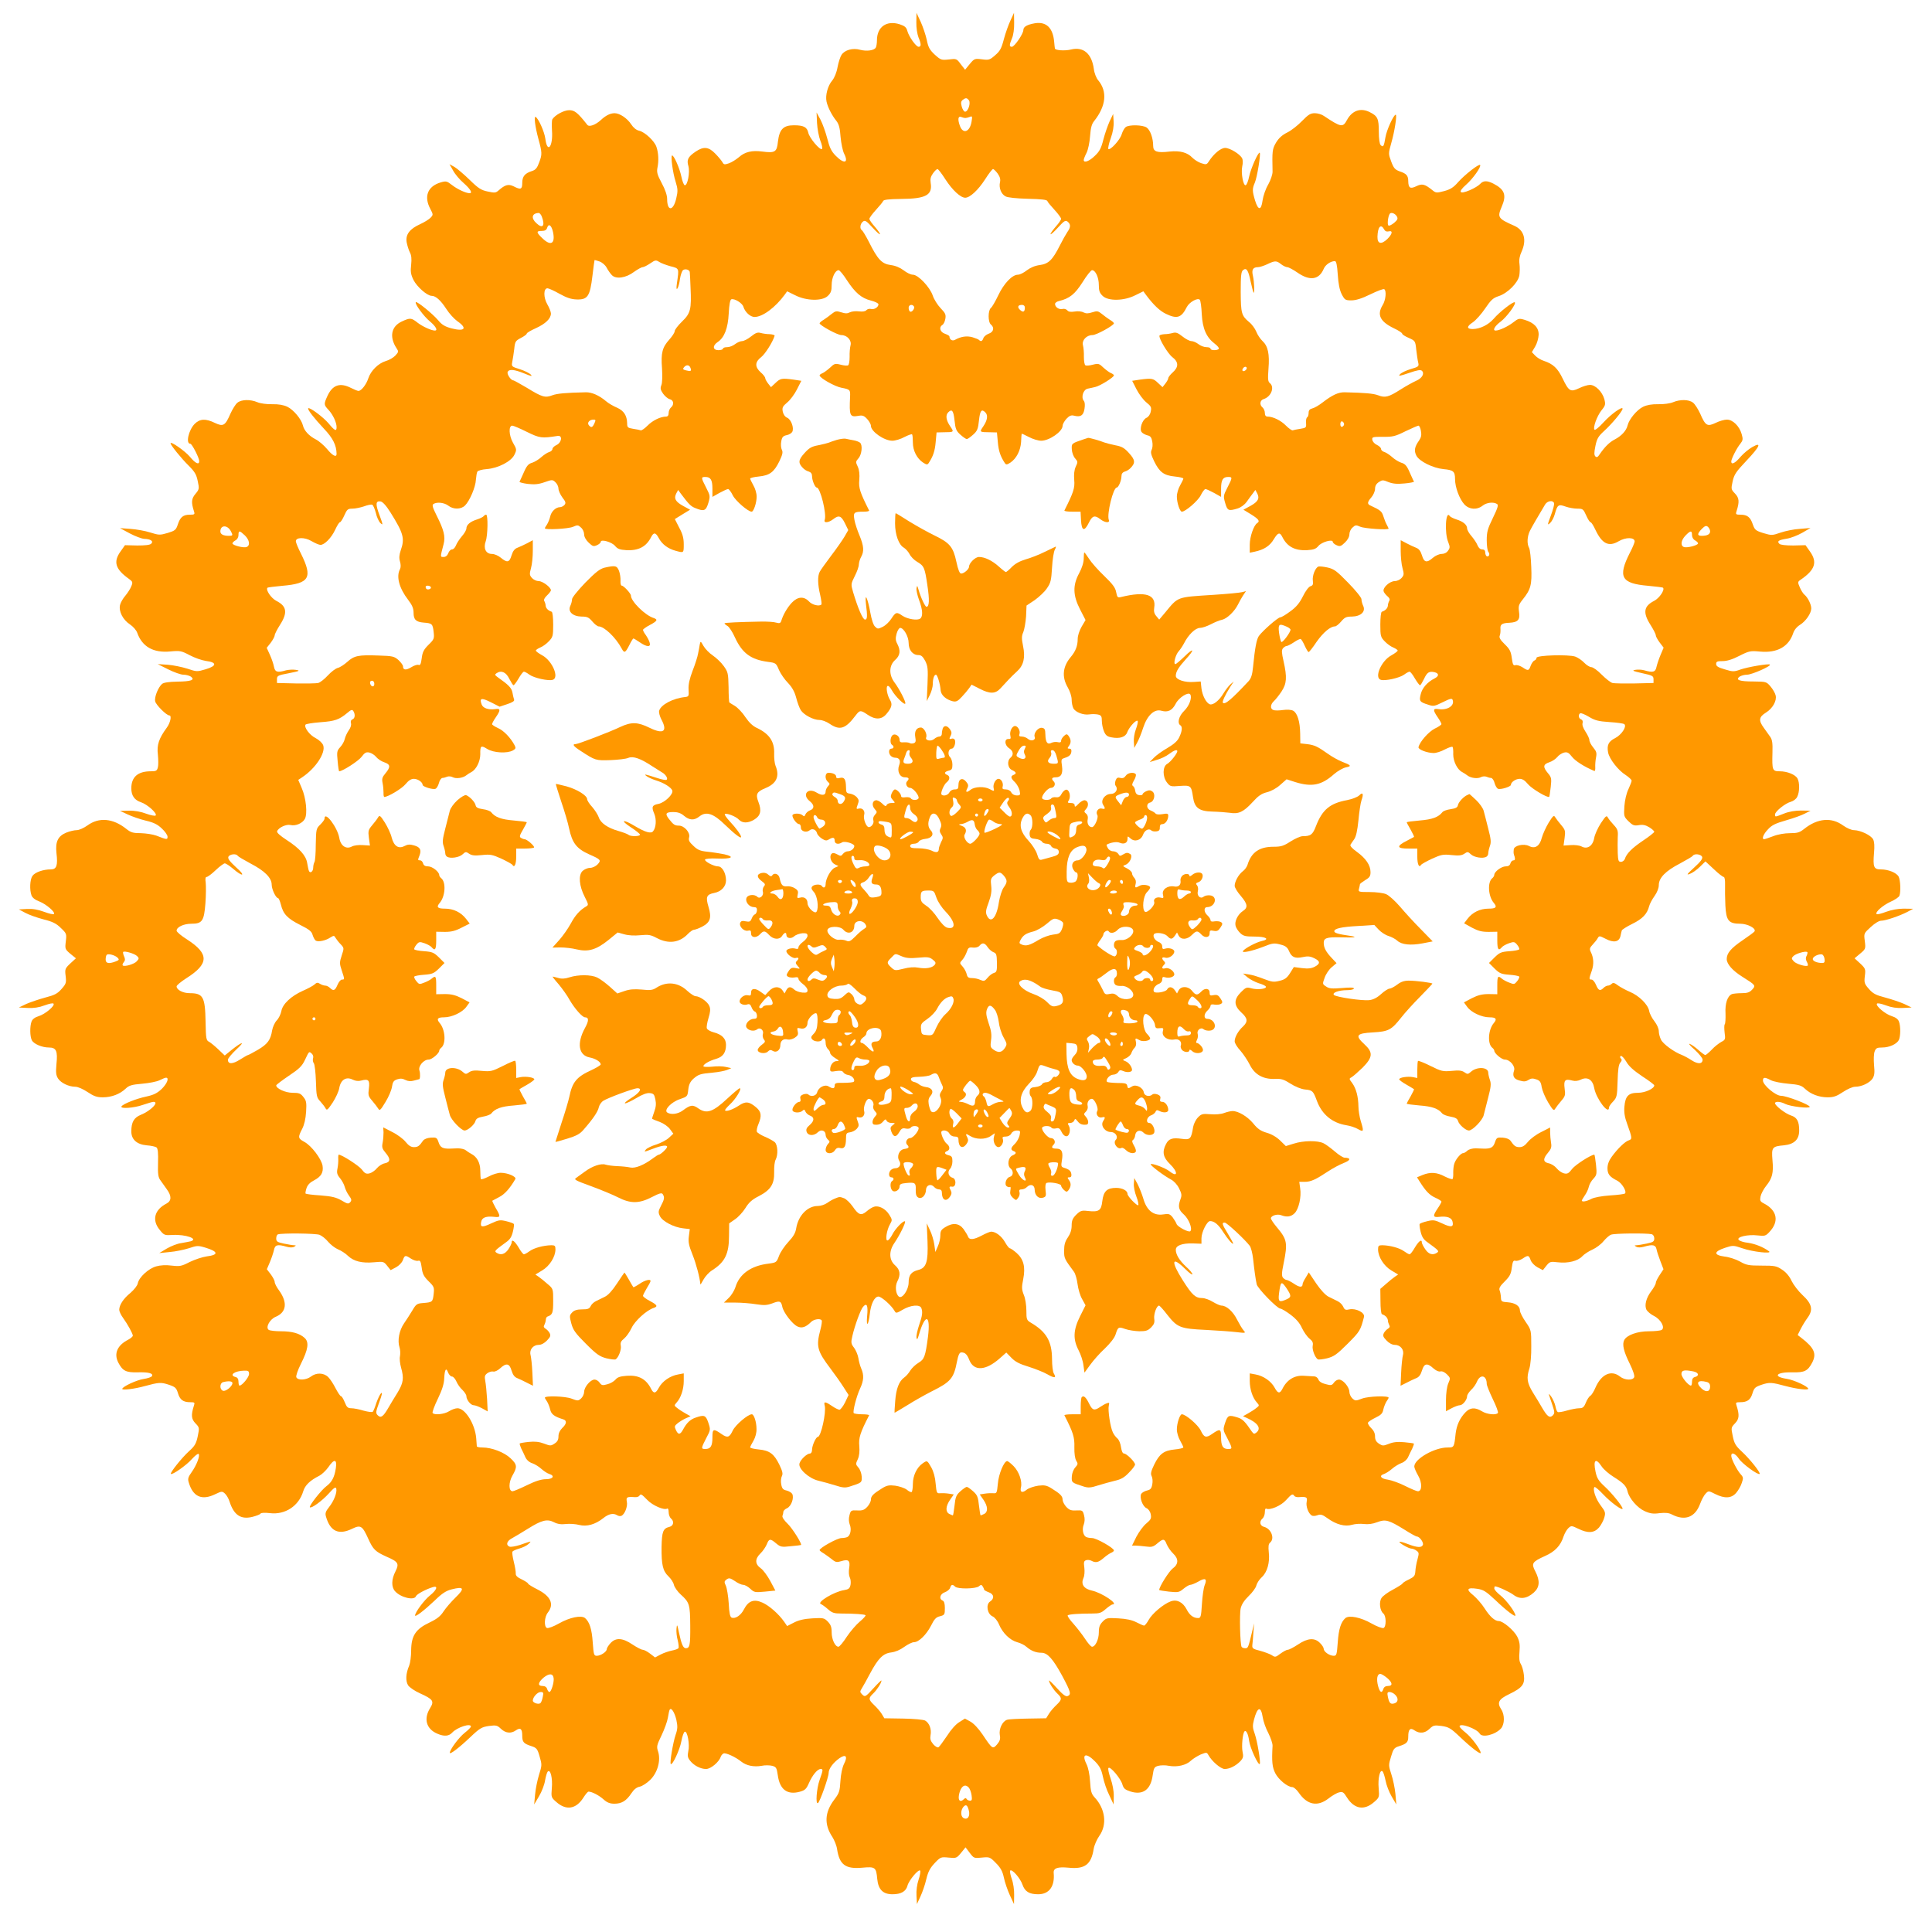 <?xml version="1.0" standalone="no"?>
<!DOCTYPE svg PUBLIC "-//W3C//DTD SVG 20010904//EN"
 "http://www.w3.org/TR/2001/REC-SVG-20010904/DTD/svg10.dtd">
<svg version="1.0" xmlns="http://www.w3.org/2000/svg"
 width="1280pt" height="1280pt" viewBox="0 0 1280 1280"
 preserveAspectRatio="xMidYMid meet">
<g transform="translate(0,1280) scale(0.1,-0.1)"
fill="#ff9800" stroke="none">
<path d="M6071 12652 c-1 -35 6 -78 14 -99 19 -44 19 -63 1 -63 -17 0 -65 68
-75 106 -6 23 -17 32 -50 43 -87 28 -151 -17 -151 -106 0 -21 -4 -43 -8 -49
-12 -19 -61 -25 -103 -14 -49 14 -103 -1 -124 -34 -8 -12 -20 -49 -26 -81 -6
-35 -21 -71 -35 -88 -30 -35 -47 -99 -38 -140 8 -37 35 -91 66 -129 16 -21 23
-47 27 -105 4 -43 14 -93 24 -112 31 -62 -1 -69 -56 -13 -29 29 -41 54 -56
114 -11 42 -31 98 -45 125 l-26 48 3 -70 c2 -38 12 -91 22 -117 11 -26 15 -51
11 -55 -12 -12 -84 73 -91 108 -8 37 -31 49 -95 49 -70 0 -96 -26 -106 -108
-7 -70 -19 -77 -104 -66 -68 9 -115 -2 -154 -37 -19 -16 -49 -35 -67 -41 -29
-10 -34 -9 -43 8 -6 10 -27 36 -47 56 -44 46 -78 49 -131 13 -50 -34 -60 -54
-47 -96 11 -40 -6 -132 -25 -126 -6 2 -16 28 -22 58 -11 53 -48 139 -61 139
-11 0 4 -114 23 -173 15 -50 16 -62 4 -113 -20 -84 -60 -85 -60 -2 0 24 -13
63 -36 105 -30 56 -34 73 -28 103 9 44 7 96 -7 137 -13 39 -77 99 -115 107
-18 4 -38 20 -52 42 -26 40 -76 74 -110 74 -29 0 -59 -15 -92 -46 -35 -32 -77
-47 -89 -31 -64 81 -84 97 -120 97 -35 0 -94 -32 -112 -61 -3 -6 -4 -39 -2
-73 8 -108 -31 -157 -44 -55 -6 45 -44 132 -64 144 -13 9 -4 -64 18 -145 25
-91 25 -103 6 -154 -14 -39 -24 -51 -48 -59 -48 -15 -65 -36 -65 -79 0 -43
-10 -47 -58 -22 -34 16 -56 10 -98 -27 -19 -17 -26 -18 -72 -8 -44 9 -63 21
-120 77 -38 37 -83 75 -101 86 l-33 18 24 -42 c12 -23 44 -61 70 -83 44 -39
61 -67 39 -67 -24 0 -80 26 -115 53 -36 28 -40 29 -78 18 -85 -26 -111 -93
-67 -175 19 -37 20 -39 2 -58 -10 -11 -41 -30 -69 -43 -69 -31 -98 -68 -90
-119 4 -21 13 -51 21 -67 11 -20 13 -44 9 -83 -5 -44 -3 -63 15 -100 23 -46
91 -106 121 -106 27 0 60 -30 97 -87 19 -30 52 -66 73 -81 68 -47 50 -70 -37
-48 -45 12 -65 24 -90 54 -35 42 -141 128 -148 120 -10 -9 54 -96 94 -128 37
-31 54 -60 32 -60 -23 0 -80 26 -113 51 -43 34 -50 35 -106 9 -70 -32 -84
-102 -35 -177 15 -22 14 -25 -8 -49 -12 -13 -41 -30 -63 -36 -50 -15 -100 -65
-116 -115 -13 -40 -46 -83 -65 -83 -6 0 -28 9 -50 20 -73 37 -122 20 -156 -54
-24 -53 -24 -58 7 -91 30 -32 54 -84 54 -115 0 -30 -12 -25 -54 26 -35 41
-125 108 -134 99 -7 -7 41 -68 104 -135 59 -62 83 -109 84 -167 0 -26 -27 -12
-63 32 -21 25 -55 54 -75 64 -45 23 -77 58 -85 92 -10 42 -62 104 -103 124
-25 12 -59 18 -101 17 -35 -1 -78 5 -97 13 -47 20 -106 19 -133 -3 -12 -9 -32
-42 -46 -72 -35 -81 -48 -88 -103 -62 -62 30 -99 28 -134 -6 -41 -42 -61 -132
-29 -132 11 0 59 -94 59 -115 0 -27 -25 -16 -62 29 -32 38 -128 105 -128 89 0
-12 72 -101 119 -147 41 -41 52 -59 61 -103 11 -51 10 -55 -15 -85 -27 -32
-29 -56 -10 -115 7 -21 4 -23 -27 -23 -45 0 -64 -16 -80 -65 -12 -36 -18 -41
-67 -56 -51 -15 -58 -15 -115 3 -34 11 -92 21 -131 24 l-70 5 65 -35 c36 -19
79 -35 95 -36 42 -1 64 -15 47 -32 -9 -9 -40 -12 -93 -12 l-81 2 -29 -41 c-50
-69 -35 -118 55 -182 25 -18 27 -23 16 -49 -6 -16 -24 -44 -39 -62 -16 -18
-32 -46 -36 -63 -9 -42 19 -97 66 -128 21 -14 42 -38 48 -55 33 -93 107 -135
220 -124 64 6 73 4 128 -25 32 -17 80 -34 108 -38 73 -9 72 -33 -2 -55 -57
-17 -60 -17 -122 4 -35 11 -93 23 -130 26 l-66 4 70 -35 c38 -19 83 -35 100
-35 17 0 39 -6 50 -13 29 -22 1 -32 -92 -33 -54 -1 -88 -6 -99 -15 -25 -21
-52 -86 -46 -115 4 -23 75 -94 94 -94 17 0 7 -48 -17 -81 -52 -71 -67 -114
-59 -178 3 -33 4 -71 0 -85 -6 -23 -12 -26 -47 -26 -86 0 -129 -38 -129 -113
0 -48 21 -78 64 -92 44 -15 110 -75 97 -88 -4 -4 -32 1 -62 12 -34 13 -76 21
-114 20 l-60 -1 51 -24 c28 -13 82 -32 120 -41 52 -12 78 -25 106 -52 21 -19
38 -44 38 -54 0 -21 -3 -21 -75 7 -22 8 -68 15 -101 16 -52 0 -67 4 -98 29
-88 70 -181 78 -257 22 -24 -17 -55 -31 -71 -31 -15 0 -46 -7 -68 -16 -56 -23
-74 -60 -66 -135 10 -84 1 -109 -38 -109 -50 0 -104 -19 -121 -43 -17 -24 -20
-93 -6 -130 6 -15 25 -30 53 -40 45 -18 107 -71 95 -83 -3 -4 -33 3 -65 15
-41 15 -75 21 -113 19 l-54 -3 43 -23 c24 -13 78 -32 120 -43 60 -15 85 -27
115 -57 38 -36 39 -39 33 -89 -6 -50 -5 -52 30 -82 l37 -30 -37 -34 c-35 -33
-37 -38 -31 -84 5 -44 3 -51 -27 -85 -27 -31 -46 -41 -108 -57 -41 -11 -97
-30 -125 -42 l-50 -24 58 -3 c40 -2 75 3 112 17 33 12 57 17 60 11 9 -15 -56
-69 -98 -82 -26 -8 -42 -20 -48 -36 -12 -32 -11 -99 2 -124 13 -25 68 -48 113
-48 49 0 59 -23 50 -110 -5 -57 -3 -74 11 -96 19 -29 71 -54 114 -54 17 0 51
-15 81 -35 42 -28 62 -35 101 -35 58 0 113 21 151 57 23 22 40 27 110 33 46 4
97 14 115 23 18 9 37 17 43 17 22 0 8 -38 -28 -74 -31 -29 -53 -40 -103 -51
-67 -14 -154 -49 -164 -65 -11 -18 83 -11 142 10 32 11 63 20 70 20 40 0 -19
-60 -84 -86 -45 -18 -63 -48 -63 -110 0 -53 36 -86 101 -92 30 -2 60 -9 66
-14 9 -7 12 -38 10 -102 -2 -75 1 -96 16 -116 10 -14 29 -40 42 -59 33 -45 32
-77 -2 -95 -80 -41 -98 -110 -45 -174 29 -36 32 -37 85 -34 87 5 175 -26 120
-42 -10 -2 -38 -8 -63 -12 -25 -3 -67 -20 -95 -36 l-50 -30 69 7 c38 3 95 15
127 25 54 18 60 19 110 4 86 -26 89 -48 8 -58 -28 -4 -79 -21 -112 -37 -54
-28 -65 -30 -119 -24 -38 5 -76 3 -103 -5 -51 -14 -114 -72 -122 -112 -3 -16
-24 -42 -49 -64 -46 -37 -74 -80 -74 -112 0 -10 11 -34 25 -53 31 -43 65 -105
65 -118 0 -6 -14 -18 -31 -27 -72 -37 -96 -92 -65 -152 29 -55 51 -66 129 -64
73 2 105 -7 93 -26 -4 -6 -28 -14 -54 -18 -45 -6 -142 -51 -142 -66 0 -10 82
0 150 19 92 25 107 26 158 9 44 -15 50 -21 61 -56 13 -44 34 -60 82 -60 28 0
31 -2 24 -22 -20 -63 -18 -89 10 -118 26 -27 27 -29 15 -86 -10 -47 -19 -64
-56 -97 -49 -44 -129 -145 -122 -152 9 -9 104 58 139 98 21 23 41 39 45 34 11
-11 -14 -75 -46 -120 -23 -32 -27 -44 -20 -67 28 -97 87 -123 177 -79 42 20
45 20 63 4 11 -10 25 -34 31 -54 29 -89 74 -119 150 -101 27 7 52 16 55 22 4
6 29 7 63 3 101 -12 191 48 220 145 12 40 45 72 107 103 17 9 43 34 59 56 39
58 59 55 50 -6 -9 -60 -26 -92 -62 -119 -34 -25 -118 -132 -110 -140 9 -10 81
42 126 92 35 39 45 45 49 31 6 -26 -16 -82 -48 -122 -23 -29 -27 -41 -20 -64
28 -97 84 -123 174 -79 56 27 67 19 106 -67 32 -71 47 -85 120 -118 79 -34 86
-46 60 -98 -27 -52 -28 -103 -3 -131 37 -42 128 -64 139 -33 6 14 66 46 112
60 36 11 27 -18 -19 -55 -38 -30 -99 -112 -99 -133 0 -13 59 32 130 99 49 48
76 65 112 74 82 21 89 7 27 -53 -30 -29 -66 -71 -81 -94 -20 -31 -43 -49 -93
-73 -91 -43 -120 -87 -121 -184 0 -39 -6 -84 -13 -101 -23 -53 -25 -102 -7
-131 10 -14 45 -38 79 -53 86 -39 95 -51 67 -97 -45 -71 -26 -139 47 -170 46
-20 77 -17 99 7 32 35 124 65 124 40 0 -5 -19 -24 -42 -42 -38 -30 -98 -111
-98 -132 0 -13 59 31 136 104 63 60 76 67 123 74 48 6 55 5 80 -19 31 -29 66
-33 99 -10 30 21 42 10 42 -35 0 -43 9 -53 62 -70 33 -11 39 -18 53 -68 16
-54 16 -59 -4 -122 -11 -36 -23 -95 -26 -131 l-6 -65 32 54 c18 30 36 77 40
104 5 28 13 55 18 60 18 18 33 -44 27 -110 -5 -60 -4 -62 29 -91 66 -59 132
-48 180 28 14 22 29 40 34 40 22 0 67 -23 98 -50 25 -23 44 -30 74 -30 48 0
79 19 112 69 17 26 35 40 56 44 17 4 48 24 70 46 48 48 70 128 51 187 -11 32
-9 41 23 107 19 40 38 92 42 117 4 25 9 49 12 53 10 17 32 -17 44 -67 9 -43 9
-60 -5 -100 -17 -50 -40 -186 -32 -193 11 -11 60 95 70 150 6 33 16 62 23 64
17 6 34 -85 23 -130 -6 -30 -4 -42 12 -62 25 -32 69 -55 106 -55 31 0 86 46
97 81 3 9 12 19 19 22 15 6 80 -24 117 -54 34 -27 83 -37 135 -28 23 5 54 4
70 0 26 -7 30 -13 37 -62 13 -95 62 -132 145 -110 36 10 44 18 62 59 23 52 56
92 77 92 17 0 17 -5 -7 -73 -20 -57 -28 -163 -11 -153 13 8 71 172 71 200 0
27 29 67 71 97 43 30 57 13 31 -37 -12 -24 -21 -68 -24 -114 -4 -67 -8 -80
-40 -122 -65 -85 -69 -165 -13 -249 13 -21 28 -57 31 -81 16 -103 56 -132 167
-122 86 8 92 3 99 -75 7 -70 38 -101 101 -101 57 0 89 19 99 56 9 36 73 112
84 101 4 -4 0 -31 -10 -60 -11 -32 -16 -73 -14 -107 l3 -55 23 50 c13 28 31
79 39 115 12 50 25 74 56 107 38 40 41 41 92 36 50 -5 53 -4 82 31 l30 37 28
-37 c27 -36 29 -36 80 -31 51 5 54 4 93 -36 32 -32 44 -55 53 -97 6 -30 24
-82 39 -115 l28 -60 1 60 c1 33 -6 81 -16 107 -9 26 -14 51 -10 55 12 12 67
-51 81 -93 16 -46 45 -64 104 -64 73 0 111 52 103 141 -3 32 25 42 99 35 107
-11 150 21 166 125 4 24 21 63 38 87 52 74 39 178 -32 254 -21 23 -26 39 -30
105 -3 48 -12 92 -24 116 -34 68 -2 77 57 17 31 -32 42 -53 52 -101 7 -34 25
-89 42 -122 l29 -62 1 55 c1 33 -8 79 -21 117 -12 34 -19 66 -14 70 12 12 81
-70 92 -109 8 -27 17 -35 53 -47 83 -26 135 11 148 108 7 49 11 55 37 62 16 4
47 5 70 0 55 -10 115 4 146 34 14 13 43 31 65 41 38 15 40 15 50 -2 23 -43 83
-94 109 -94 33 0 74 21 104 52 19 21 21 30 14 64 -7 36 1 120 13 133 11 11 25
-17 31 -64 6 -45 60 -162 70 -152 8 8 -16 152 -33 200 -15 41 -15 54 -5 94 23
86 46 92 58 15 4 -26 20 -73 37 -104 16 -32 29 -70 28 -85 -6 -106 -2 -141 18
-181 22 -43 82 -92 113 -92 9 0 28 -16 42 -36 56 -82 124 -96 197 -40 24 19
56 38 71 41 23 6 30 2 52 -34 49 -77 115 -88 181 -29 33 29 34 31 29 91 -6 65
9 128 26 111 5 -5 14 -33 20 -62 5 -28 23 -75 40 -104 l31 -53 -6 70 c-4 39
-16 97 -27 130 -19 58 -19 61 -2 117 15 51 21 59 53 69 51 16 61 27 61 63 0
49 13 62 41 42 34 -23 69 -20 100 10 25 24 32 25 80 19 47 -7 60 -14 123 -74
77 -73 136 -117 136 -104 0 21 -61 103 -99 133 -23 18 -41 37 -41 42 0 26 114
-15 133 -47 16 -30 103 -9 142 34 24 28 25 90 1 126 -29 45 -18 67 53 101 87
42 105 65 97 128 -3 27 -12 58 -20 71 -10 16 -13 39 -9 81 4 48 1 68 -15 101
-22 42 -94 103 -122 103 -26 0 -59 29 -94 84 -19 30 -53 68 -75 87 -50 39 -42
53 25 43 41 -6 58 -16 119 -73 76 -73 135 -117 135 -104 0 21 -60 102 -98 132
-23 18 -42 39 -42 47 0 8 2 14 4 14 18 0 96 -36 123 -56 42 -32 88 -27 135 15
39 35 42 78 10 140 -28 53 -22 63 64 102 66 29 104 69 123 130 7 20 21 45 32
55 19 17 21 17 65 -4 64 -32 106 -29 138 8 14 17 30 47 35 66 9 32 7 39 -24
80 -33 43 -55 108 -41 122 4 3 30 -19 59 -50 48 -51 127 -109 127 -93 0 15
-71 103 -118 146 -41 38 -52 55 -61 98 -17 79 1 95 40 36 13 -20 49 -51 80
-70 64 -40 84 -60 92 -96 11 -47 66 -110 114 -131 36 -16 57 -19 98 -13 39 4
62 2 82 -9 86 -44 153 -19 186 69 10 28 27 59 37 69 19 20 20 20 63 -2 64 -32
109 -29 140 8 14 16 31 46 37 66 11 31 10 38 -8 57 -24 27 -62 101 -62 122 0
27 27 16 51 -20 22 -33 127 -110 137 -100 8 7 -65 99 -116 146 -43 40 -52 55
-62 104 -12 56 -11 58 15 85 28 29 30 55 10 118 -7 20 -4 22 24 22 48 0 69 16
82 60 11 35 17 41 61 56 51 17 66 16 158 -9 71 -19 150 -29 150 -18 0 15 -95
59 -143 66 -97 15 -67 46 40 43 78 -2 100 9 129 64 31 59 14 98 -70 163 l-26
20 20 40 c11 22 32 56 46 75 38 52 29 92 -34 150 -27 25 -59 67 -72 93 -14 31
-37 58 -63 75 -37 25 -49 27 -136 27 -86 0 -101 3 -143 27 -27 15 -73 30 -103
33 -73 10 -72 33 4 58 52 17 55 17 114 -3 68 -24 202 -39 177 -20 -38 28 -91
49 -138 56 -29 3 -57 12 -63 20 -16 19 62 37 126 29 46 -5 53 -4 77 22 67 70
53 144 -36 190 -25 13 -27 19 -22 46 4 18 20 49 37 70 41 51 50 86 42 171 -7
85 -2 91 76 98 68 7 101 38 101 98 0 61 -14 87 -55 100 -37 12 -105 65 -105
81 0 14 38 11 68 -5 34 -17 162 -32 162 -19 0 14 -153 73 -190 73 -36 0 -120
71 -120 101 0 23 12 24 53 2 18 -9 69 -19 115 -23 70 -6 87 -11 110 -33 38
-36 93 -57 151 -57 39 0 59 7 101 35 30 20 64 35 81 35 43 0 95 25 115 54 13
21 15 39 10 90 -3 36 -2 75 4 90 8 22 16 26 50 26 47 0 95 22 110 49 12 24 13
92 1 123 -6 16 -22 28 -48 36 -42 13 -107 67 -98 82 3 6 27 1 60 -11 37 -14
72 -19 112 -17 l58 3 -50 24 c-27 12 -84 31 -125 42 -62 16 -81 26 -108 57
-30 34 -32 41 -27 85 6 46 4 51 -31 84 l-37 34 37 31 c36 30 37 32 31 82 -7
52 -7 52 39 94 27 25 55 42 69 42 29 0 120 31 173 58 l39 21 -62 1 c-39 0 -81
-8 -117 -21 -31 -12 -59 -19 -63 -15 -12 12 41 58 93 82 28 12 54 30 58 39 10
26 7 104 -5 127 -14 26 -68 48 -118 48 -47 0 -53 15 -45 111 4 43 2 73 -6 88
-14 27 -83 60 -126 61 -18 0 -47 13 -73 31 -76 56 -169 48 -257 -22 -31 -25
-46 -29 -95 -29 -35 0 -81 -8 -111 -20 -29 -11 -56 -20 -60 -20 -18 0 -6 33
25 65 25 28 50 40 120 60 49 14 105 34 125 45 l37 19 -62 1 c-40 0 -81 -7
-113 -20 -61 -24 -60 -24 -60 -6 0 20 69 75 105 84 17 5 36 19 42 33 16 30 17
94 2 121 -14 26 -68 48 -118 48 -49 0 -51 7 -48 125 2 64 -2 86 -16 105 -10
14 -29 40 -42 59 -35 48 -32 71 15 100 45 28 73 79 64 114 -3 14 -18 40 -33
58 -28 33 -30 33 -112 34 -95 0 -123 10 -94 32 11 7 33 13 50 13 31 0 161 57
151 67 -7 8 -147 -16 -196 -33 -41 -15 -50 -15 -102 1 -45 13 -58 21 -58 36 0
16 7 19 43 19 28 0 65 11 111 35 65 33 74 34 138 28 112 -10 188 32 218 121 7
22 24 43 45 56 39 24 75 77 75 109 0 27 -23 73 -45 91 -9 7 -23 30 -31 49 -15
34 -14 37 7 51 95 65 111 116 60 187 l-29 41 -81 -2 c-51 0 -85 4 -92 11 -17
17 -7 25 48 34 27 4 73 22 103 39 l55 32 -71 -6 c-39 -2 -96 -14 -128 -25 -55
-19 -59 -19 -113 -3 -51 16 -57 21 -70 57 -16 49 -37 65 -81 65 -31 0 -34 2
-27 23 20 62 18 88 -10 117 -26 27 -27 30 -16 80 10 46 22 64 91 137 91 96
104 128 39 91 -23 -13 -58 -42 -78 -65 -35 -42 -61 -55 -61 -30 1 18 36 88 60
117 17 22 19 30 9 64 -15 53 -59 96 -98 96 -17 0 -51 -10 -75 -22 -55 -26 -67
-19 -102 62 -14 30 -35 63 -47 72 -27 22 -86 23 -133 3 -19 -8 -62 -14 -97
-13 -42 1 -76 -5 -101 -17 -41 -20 -93 -82 -103 -124 -8 -34 -40 -69 -84 -92
-35 -18 -66 -48 -101 -99 -12 -19 -19 -22 -28 -14 -9 9 -9 25 0 69 10 49 19
64 57 99 51 46 123 132 123 148 0 19 -76 -35 -127 -91 -28 -31 -55 -53 -59
-48 -12 12 16 90 46 128 27 33 28 40 19 75 -14 49 -59 94 -95 94 -15 0 -48
-10 -72 -22 -57 -27 -68 -21 -109 64 -33 69 -64 97 -124 117 -20 6 -46 22 -58
35 l-22 23 22 37 c12 20 22 55 23 78 1 47 -30 80 -93 99 -37 11 -41 10 -77
-18 -35 -27 -91 -53 -115 -53 -23 0 -5 31 33 59 40 30 105 118 94 128 -8 9
-103 -65 -140 -109 -35 -40 -89 -67 -138 -68 -42 0 -42 17 -1 44 21 14 58 56
83 93 38 56 52 69 89 81 59 19 128 88 137 137 3 20 4 54 1 76 -4 28 1 54 14
82 35 78 17 142 -48 171 -109 48 -114 56 -84 126 34 78 20 115 -56 154 -42 21
-66 20 -87 -3 -10 -11 -40 -29 -68 -41 -70 -30 -81 -13 -25 36 45 39 103 121
93 131 -8 9 -102 -65 -145 -113 -31 -36 -52 -49 -93 -60 -50 -13 -55 -13 -78
6 -51 41 -68 45 -107 26 -40 -19 -52 -12 -53 34 0 36 -12 50 -55 64 -33 12
-41 21 -58 66 -19 52 -19 52 1 124 21 72 39 186 29 186 -14 0 -60 -101 -68
-149 -10 -62 -15 -69 -32 -52 -7 7 -12 42 -12 90 0 84 -8 102 -58 127 -61 32
-118 13 -153 -51 -27 -51 -39 -49 -153 27 -14 10 -41 18 -60 18 -29 0 -43 -9
-85 -52 -27 -28 -71 -63 -98 -76 -34 -17 -56 -37 -74 -67 -25 -43 -26 -55 -23
-193 0 -18 -12 -54 -29 -85 -17 -28 -33 -76 -37 -104 -9 -69 -29 -69 -50 -1
-19 64 -19 77 -1 119 15 36 40 189 32 197 -9 8 -59 -104 -70 -157 -6 -30 -16
-56 -23 -58 -16 -6 -32 81 -23 124 5 22 5 44 -1 55 -15 28 -81 68 -112 68 -29
0 -75 -38 -108 -89 -14 -22 -18 -23 -51 -12 -19 6 -45 23 -58 36 -33 35 -82
48 -150 41 -85 -10 -110 -1 -110 38 0 50 -19 104 -43 121 -26 18 -117 20 -139
3 -9 -7 -21 -29 -27 -49 -12 -38 -76 -107 -88 -96 -3 4 3 36 16 71 15 42 21
80 19 112 l-3 49 -24 -50 c-12 -27 -31 -81 -41 -120 -14 -56 -25 -78 -56 -107
-36 -36 -74 -50 -74 -28 0 6 8 27 19 48 10 21 20 68 23 110 4 55 11 81 27 100
79 100 89 195 27 270 -13 15 -26 48 -29 75 -14 102 -69 149 -151 129 -40 -10
-105 -6 -107 7 -1 3 -3 24 -5 45 -8 91 -52 134 -127 122 -52 -9 -77 -23 -77
-45 0 -25 -59 -111 -76 -111 -18 0 -18 12 1 57 9 20 15 64 14 102 l-1 66 -23
-50 c-13 -27 -33 -83 -44 -124 -16 -62 -26 -80 -58 -107 -35 -31 -42 -33 -87
-27 -48 6 -51 5 -81 -31 l-31 -38 -29 37 c-27 37 -29 37 -79 31 -49 -5 -53 -4
-93 32 -34 32 -43 48 -53 98 -7 32 -25 86 -40 119 l-28 60 -1 -63z m348 -516
c14 -17 -5 -76 -25 -76 -7 0 -17 15 -22 33 -7 25 -6 35 6 45 20 15 27 15 41
-2z m-24 -118 c6 0 19 3 29 7 17 8 19 5 13 -30 -11 -69 -56 -86 -77 -30 -16
43 -13 68 8 60 9 -4 22 -7 27 -7z m-131 -407 c46 -71 100 -121 131 -121 31 0
85 50 131 121 24 38 48 69 53 69 5 0 19 -14 31 -30 15 -22 20 -38 15 -58 -8
-37 8 -78 37 -93 14 -8 72 -14 148 -16 88 -2 126 -6 129 -15 2 -7 24 -33 48
-59 23 -25 43 -52 43 -59 0 -7 -16 -30 -35 -51 -19 -22 -35 -44 -35 -50 0 -6
22 13 49 43 42 46 50 51 65 39 21 -18 20 -37 -3 -69 -10 -15 -32 -54 -49 -88
-49 -97 -75 -122 -133 -130 -32 -4 -62 -17 -86 -35 -20 -16 -46 -29 -59 -29
-38 0 -93 -58 -130 -136 -19 -40 -41 -78 -49 -84 -20 -17 -20 -94 0 -110 25
-21 18 -50 -15 -61 -16 -6 -32 -19 -35 -30 -7 -20 -17 -24 -29 -11 -4 4 -24
12 -44 18 -37 10 -75 5 -116 -18 -18 -9 -35 2 -36 24 0 3 -13 11 -30 17 -32
11 -41 43 -17 58 8 4 17 22 20 40 5 28 1 38 -31 71 -21 22 -44 59 -52 83 -19
57 -97 139 -132 139 -14 0 -41 13 -61 29 -24 18 -54 31 -86 35 -59 8 -86 37
-144 153 -20 39 -41 74 -47 78 -15 9 -12 41 6 56 15 12 23 7 65 -39 27 -30 49
-49 49 -43 0 6 -16 28 -35 50 -19 21 -35 44 -35 51 0 7 20 34 43 59 24 26 46
53 48 59 3 9 37 13 119 14 165 1 209 26 196 106 -4 26 0 42 15 63 11 16 25 29
30 29 5 0 29 -31 53 -69z m-2674 -247 c23 -61 5 -82 -37 -42 -36 33 -29 65 15
67 7 1 17 -11 22 -25z m5664 3 c9 -15 6 -23 -17 -43 -16 -13 -33 -22 -38 -18
-9 5 -4 57 8 77 8 13 35 4 47 -16z m-5590 -105 c16 -77 -15 -95 -71 -40 -41
39 -41 48 -4 48 21 0 32 6 36 21 10 31 29 17 39 -29z m5506 19 c6 -13 17 -17
30 -14 30 8 25 -18 -9 -51 -40 -38 -66 -32 -65 16 2 65 22 88 44 49z m-5151
-254 c9 -17 24 -39 35 -50 27 -28 93 -19 147 22 24 17 49 31 57 31 7 0 29 11
50 25 33 23 38 23 59 10 13 -9 47 -21 75 -29 59 -15 57 -12 43 -111 -5 -35 -4
-46 4 -35 5 8 13 35 16 62 4 26 13 52 20 58 14 12 45 3 45 -14 1 -6 3 -51 5
-101 7 -144 0 -171 -56 -225 -27 -26 -49 -55 -49 -64 0 -9 -16 -34 -35 -55
-47 -52 -57 -89 -49 -191 3 -50 2 -96 -4 -111 -9 -22 -6 -32 11 -57 12 -17 32
-34 45 -37 25 -6 30 -36 7 -55 -8 -7 -15 -23 -15 -36 0 -16 -6 -24 -17 -24
-37 0 -90 -26 -123 -60 -19 -19 -39 -33 -45 -31 -5 2 -28 7 -50 10 -36 6 -40
9 -40 36 -1 52 -22 84 -67 104 -24 10 -57 29 -73 43 -46 39 -95 60 -134 59
-134 -3 -190 -8 -222 -20 -47 -18 -68 -12 -167 49 -46 27 -87 50 -91 50 -16 0
-43 40 -38 55 9 21 43 18 110 -9 48 -20 56 -21 43 -7 -9 9 -41 25 -72 35 -55
17 -56 18 -50 49 4 18 9 56 13 85 5 49 8 54 44 73 22 11 39 24 39 29 0 5 27
21 61 36 63 29 99 63 99 97 0 11 -11 39 -24 61 -26 45 -26 106 1 106 8 0 44
-16 79 -36 49 -27 78 -37 116 -38 72 -2 87 22 103 156 7 57 13 104 14 105 0 1
15 -3 32 -9 18 -6 39 -24 48 -41z m4468 23 c14 -11 33 -20 41 -20 9 0 39 -16
68 -36 82 -57 143 -48 174 25 11 27 46 51 74 51 9 0 15 -25 19 -89 4 -61 12
-102 26 -130 20 -38 24 -41 64 -41 30 0 69 12 126 40 45 22 87 38 92 34 16
-10 10 -73 -11 -106 -39 -64 -16 -109 75 -153 30 -14 55 -30 55 -36 0 -5 20
-18 44 -28 42 -19 43 -20 49 -78 4 -32 9 -70 13 -85 6 -25 3 -28 -49 -43 -30
-9 -62 -24 -71 -34 -14 -15 -6 -14 59 8 55 19 77 23 86 14 18 -18 1 -49 -39
-66 -20 -9 -66 -34 -102 -57 -80 -51 -103 -57 -149 -39 -32 12 -88 17 -222 20
-41 1 -81 -17 -146 -67 -24 -19 -55 -37 -69 -40 -17 -4 -24 -13 -24 -29 0 -13
-4 -27 -10 -30 -5 -3 -9 -20 -7 -38 2 -30 0 -32 -38 -38 -22 -3 -45 -8 -50
-10 -6 -2 -26 12 -45 31 -33 34 -86 60 -122 60 -12 0 -18 8 -18 24 0 13 -7 29
-15 36 -22 18 -18 48 7 56 49 15 74 78 42 105 -14 11 -15 27 -10 96 8 97 -3
150 -40 184 -14 13 -33 41 -41 62 -8 20 -29 49 -47 63 -51 43 -55 58 -56 200
0 107 3 134 15 144 23 19 35 2 51 -76 8 -37 17 -70 19 -73 8 -7 5 71 -4 111
-10 41 0 58 34 58 11 0 38 9 60 19 52 25 62 25 92 1z m-2877 -105 c55 -84 96
-120 159 -136 28 -7 51 -18 51 -25 0 -19 -28 -37 -50 -31 -10 3 -24 -1 -30 -8
-7 -8 -24 -11 -49 -8 -21 3 -48 0 -60 -6 -17 -9 -30 -9 -58 0 -31 10 -38 9
-62 -10 -14 -12 -38 -29 -53 -39 -16 -9 -28 -20 -28 -24 0 -13 118 -78 144
-78 38 0 70 -35 61 -68 -4 -15 -7 -49 -6 -76 0 -28 -4 -53 -10 -56 -5 -4 -28
-2 -50 4 -36 9 -41 8 -71 -21 -18 -16 -41 -33 -50 -36 -10 -4 -18 -10 -18 -14
0 -17 101 -74 145 -82 57 -11 59 -13 57 -59 -6 -128 -2 -137 56 -127 26 5 37
1 57 -21 14 -15 25 -35 25 -45 0 -38 88 -99 142 -99 19 0 56 11 81 25 26 13
48 21 50 17 3 -4 5 -28 5 -54 0 -54 27 -106 68 -133 22 -14 28 -15 36 -4 30
45 42 81 47 139 l6 65 40 1 c78 1 77 0 50 40 -27 40 -32 73 -13 92 25 25 35
12 42 -53 6 -57 11 -70 39 -95 18 -16 37 -29 42 -29 6 0 24 13 42 29 28 25 33
38 39 95 7 65 17 78 42 53 19 -19 14 -52 -13 -92 -27 -40 -28 -39 50 -40 l40
-1 6 -65 c5 -58 17 -94 47 -139 8 -11 14 -10 36 4 40 27 67 79 71 137 1 29 3
54 4 55 0 1 22 -9 47 -22 26 -14 63 -25 82 -25 54 0 142 61 142 99 0 10 11 30
25 46 20 21 32 26 51 21 43 -11 62 1 69 45 4 25 3 45 -5 54 -19 23 -3 74 26
80 13 3 36 7 50 11 30 6 124 64 124 77 0 4 -8 10 -17 14 -10 3 -33 20 -51 36
-30 29 -35 30 -71 21 -22 -6 -45 -8 -50 -4 -6 3 -10 28 -10 56 1 27 -2 61 -6
76 -9 33 23 68 63 68 26 0 142 64 142 78 0 4 -12 15 -28 24 -15 10 -39 27 -53
39 -24 19 -31 20 -62 10 -28 -9 -41 -9 -58 -1 -12 7 -38 10 -59 6 -26 -4 -41
-2 -49 8 -7 8 -21 12 -31 9 -23 -6 -50 12 -50 33 0 8 12 17 28 20 68 17 103
44 154 124 27 44 56 80 63 80 23 0 45 -48 45 -98 0 -39 5 -53 26 -73 37 -35
142 -33 216 5 l53 26 20 -27 c47 -63 89 -103 129 -122 74 -36 103 -27 139 45
17 33 72 63 86 48 5 -5 11 -48 13 -95 5 -97 31 -155 87 -197 17 -13 29 -27 26
-33 -8 -12 -55 -12 -55 1 0 6 -12 10 -27 10 -16 0 -39 9 -53 20 -14 11 -35 20
-46 20 -12 0 -39 14 -60 31 -30 24 -44 29 -64 23 -14 -4 -38 -8 -55 -8 -16 -1
-31 -5 -33 -9 -7 -17 55 -120 85 -143 42 -32 43 -65 3 -101 -16 -14 -30 -32
-30 -39 0 -6 -9 -22 -19 -35 l-19 -24 -30 28 c-32 31 -42 32 -119 22 l-52 -8
29 -57 c16 -31 45 -70 65 -86 31 -25 35 -33 29 -60 -3 -19 -15 -36 -28 -42
-28 -12 -49 -75 -32 -95 6 -8 23 -17 37 -21 21 -4 28 -14 33 -41 4 -19 2 -44
-4 -55 -8 -16 -5 -31 17 -77 35 -71 64 -93 136 -100 31 -3 57 -9 57 -14 0 -4
-10 -24 -21 -44 -12 -20 -22 -53 -22 -75 0 -41 20 -100 33 -100 24 0 107 72
125 108 11 23 25 41 31 42 6 0 32 -12 58 -26 l46 -26 0 54 c0 59 12 78 47 78
29 0 29 -4 -5 -70 -27 -53 -28 -57 -15 -102 15 -52 22 -55 82 -37 22 7 46 24
61 45 14 19 32 45 41 56 l16 22 12 -22 c18 -34 6 -56 -45 -84 l-46 -25 51 -31
c51 -32 60 -45 40 -58 -22 -13 -49 -90 -49 -142 l0 -54 33 7 c61 13 100 38
126 82 28 46 40 49 57 15 32 -64 83 -91 164 -87 44 3 58 8 75 28 21 26 95 47
95 27 0 -6 11 -16 25 -22 22 -10 29 -8 55 17 19 18 30 39 30 55 0 15 9 35 21
45 18 17 23 18 52 5 28 -12 187 -23 187 -12 0 2 -6 13 -12 25 -7 12 -17 38
-23 57 -10 32 -19 40 -84 70 -24 10 -23 23 4 54 14 16 25 42 25 57 0 19 8 34
25 45 23 15 28 15 64 0 29 -11 57 -14 106 -9 36 3 64 9 63 12 -2 3 -10 20 -17
36 -30 70 -38 81 -69 90 -17 6 -44 23 -59 37 -16 14 -38 29 -50 33 -13 3 -23
13 -23 20 0 8 -12 20 -27 27 -16 7 -29 22 -31 34 -3 19 2 20 70 20 65 -1 82 3
150 37 42 20 81 37 86 37 5 0 13 -16 16 -35 5 -27 2 -42 -12 -63 -30 -42 -35
-68 -18 -101 20 -38 110 -82 179 -89 66 -6 77 -15 77 -66 0 -54 29 -132 62
-168 32 -34 83 -38 121 -8 26 21 72 26 95 11 11 -6 5 -26 -27 -92 -35 -72 -41
-92 -41 -149 0 -36 5 -71 11 -77 13 -13 3 -36 -12 -28 -5 4 -9 15 -9 26 0 12
-7 19 -20 19 -13 0 -24 10 -31 27 -5 14 -23 41 -39 60 -17 19 -30 42 -30 52 0
24 -26 46 -72 60 -21 7 -40 17 -43 22 -27 43 -36 -112 -10 -173 12 -31 12 -38
-1 -56 -9 -14 -26 -22 -43 -22 -15 0 -41 -11 -57 -25 -41 -36 -59 -32 -73 15
-9 29 -20 44 -39 51 -15 6 -44 19 -64 30 l-38 20 0 -71 c0 -38 5 -90 12 -114
11 -40 10 -47 -7 -66 -10 -11 -30 -20 -44 -20 -34 0 -82 -44 -74 -68 3 -9 15
-24 26 -33 13 -11 17 -21 11 -30 -4 -7 -9 -22 -9 -32 -2 -17 -16 -32 -40 -40
-6 -2 -10 -40 -10 -85 0 -75 2 -83 29 -111 15 -16 41 -35 57 -41 16 -7 29 -16
29 -20 0 -5 -19 -19 -42 -32 -67 -36 -115 -148 -70 -162 28 -9 124 12 154 34
15 11 31 20 37 20 5 0 21 -20 35 -45 15 -25 30 -45 34 -45 4 0 15 19 26 41 21
45 34 54 72 45 29 -8 28 -26 -2 -41 -46 -23 -81 -62 -91 -103 -12 -47 -8 -53
50 -71 34 -12 42 -10 96 17 49 24 61 27 65 15 15 -38 -34 -70 -94 -61 -37 6
-38 -6 -5 -54 14 -20 25 -41 25 -45 0 -5 -20 -19 -44 -30 -40 -20 -100 -87
-108 -123 -4 -15 55 -38 98 -39 17 -1 52 10 77 24 26 13 48 21 51 16 3 -4 5
-26 4 -49 0 -46 27 -101 59 -117 11 -6 27 -16 34 -22 23 -18 68 -24 90 -12 11
6 28 7 37 3 9 -4 23 -8 31 -8 8 -1 19 -16 23 -34 5 -18 15 -35 23 -38 17 -7
85 14 85 26 0 18 32 40 58 40 19 0 35 -11 55 -35 24 -30 132 -94 141 -84 2 2
6 32 10 65 6 56 5 64 -19 92 -34 41 -32 58 10 72 19 6 42 22 52 34 10 13 30
26 45 30 22 5 31 0 53 -28 21 -27 79 -65 148 -94 4 -2 7 9 6 25 -1 15 1 44 5
64 6 30 3 41 -18 66 -14 17 -26 39 -26 50 0 10 -12 35 -26 56 -15 23 -23 45
-19 56 3 12 0 21 -10 25 -17 6 -20 32 -6 40 5 4 31 -7 58 -23 40 -24 62 -30
137 -35 49 -3 93 -9 98 -14 17 -17 -20 -71 -61 -92 -44 -22 -56 -46 -47 -95 8
-43 67 -119 117 -150 21 -14 39 -31 39 -37 0 -6 -10 -32 -21 -56 -13 -26 -24
-72 -27 -113 -4 -66 -4 -69 27 -100 28 -27 37 -31 68 -26 27 5 45 1 70 -14 18
-11 33 -25 33 -30 0 -4 -33 -31 -74 -58 -74 -50 -110 -86 -121 -122 -4 -10
-15 -19 -26 -19 -16 0 -19 8 -21 58 -1 31 -1 79 0 106 3 42 -1 53 -26 80 -16
17 -34 39 -39 49 -9 17 -14 12 -47 -37 -20 -31 -40 -75 -44 -98 -9 -53 -46
-77 -84 -56 -13 7 -45 11 -71 9 l-48 -3 7 51 c6 46 4 53 -22 84 -16 19 -34 42
-40 52 -9 16 -14 12 -44 -36 -18 -30 -38 -74 -45 -99 -14 -56 -45 -76 -85 -55
-35 18 -99 3 -101 -23 -2 -25 -2 -25 6 -49 4 -17 2 -23 -8 -23 -8 0 -17 -9
-20 -20 -4 -14 -14 -20 -32 -20 -27 0 -75 -35 -75 -56 0 -6 -6 -17 -14 -23
-32 -27 -26 -119 10 -162 25 -29 16 -39 -34 -39 -56 0 -106 -24 -139 -67 l-23
-30 52 -29 c42 -22 65 -28 111 -28 l57 1 0 -59 c0 -59 8 -70 30 -44 6 8 28 20
48 27 32 11 37 10 54 -11 10 -12 16 -26 13 -30 -3 -4 -32 -10 -65 -12 -54 -4
-65 -9 -98 -41 l-37 -37 37 -37 c33 -32 44 -37 98 -41 33 -2 62 -8 65 -12 3
-4 -3 -18 -14 -31 -17 -21 -20 -22 -52 -9 -19 7 -41 19 -50 27 -25 21 -29 16
-29 -45 l0 -59 -57 1 c-44 0 -71 -7 -111 -27 l-53 -28 21 -29 c26 -37 96 -70
148 -70 44 0 52 -11 28 -39 -36 -43 -42 -135 -10 -162 8 -6 14 -15 14 -20 0
-18 49 -59 70 -59 34 0 71 -45 61 -73 -12 -36 -2 -56 37 -66 28 -8 41 -7 58 4
17 11 29 12 52 4 24 -8 31 -17 36 -51 4 -23 23 -69 43 -102 32 -53 38 -57 47
-41 6 10 24 33 40 52 26 30 28 38 22 82 -7 55 3 65 51 52 18 -5 37 -3 56 6 44
22 79 0 89 -55 12 -70 98 -184 98 -129 0 6 12 24 27 39 25 27 27 35 30 135 2
77 7 111 18 123 10 12 12 19 4 27 -7 7 -7 13 -1 17 6 3 22 -14 36 -37 17 -31
49 -59 105 -97 45 -29 81 -56 81 -61 0 -21 -60 -49 -107 -49 -64 0 -85 -21
-91 -93 -3 -37 2 -69 18 -112 34 -95 35 -102 11 -110 -25 -8 -74 -55 -113
-109 -19 -26 -28 -51 -28 -76 0 -39 14 -57 66 -83 30 -16 63 -71 50 -84 -3 -4
-48 -10 -99 -13 -56 -4 -105 -13 -124 -23 -32 -17 -63 -22 -63 -11 0 3 9 18
19 33 11 15 23 40 27 57 3 16 17 41 31 55 22 24 23 31 17 92 -4 37 -9 67 -11
67 -22 0 -126 -67 -147 -94 -23 -30 -31 -35 -54 -30 -15 4 -37 19 -49 34 -12
15 -36 30 -53 33 -37 8 -39 29 -4 70 21 25 25 38 20 66 -3 20 -6 51 -6 69 l0
32 -59 -30 c-33 -16 -73 -46 -88 -65 -20 -25 -36 -35 -55 -35 -27 0 -36 7 -61
43 -7 10 -27 18 -52 20 -37 2 -40 0 -51 -32 -11 -33 -27 -42 -74 -41 -8 0 -32
1 -53 2 -22 0 -45 -6 -56 -16 -9 -9 -22 -16 -28 -16 -15 0 -50 -42 -58 -70 -5
-14 -7 -40 -7 -59 1 -18 -1 -37 -4 -42 -2 -4 -25 3 -51 16 -53 29 -98 31 -149
10 l-36 -15 17 -27 c41 -65 65 -90 104 -108 23 -10 41 -22 41 -26 0 -4 -11
-25 -25 -45 -34 -50 -32 -61 10 -56 51 6 82 -5 88 -30 10 -38 -8 -42 -67 -14
-51 24 -60 25 -101 15 -25 -6 -47 -14 -49 -18 -3 -3 0 -27 6 -51 8 -34 19 -52
45 -70 77 -56 79 -59 63 -70 -28 -18 -55 -10 -77 23 -13 18 -23 39 -23 45 0
25 -20 10 -46 -33 -14 -25 -30 -45 -35 -45 -6 0 -23 10 -38 21 -29 21 -91 38
-143 39 -24 0 -28 -4 -28 -27 0 -50 39 -111 88 -140 l45 -27 -22 -15 c-13 -9
-39 -30 -59 -48 l-37 -32 1 -82 c0 -46 4 -84 10 -86 23 -8 37 -23 39 -40 0
-10 5 -24 9 -32 6 -9 3 -17 -7 -23 -9 -5 -22 -18 -28 -29 -9 -18 -6 -26 17
-50 17 -18 38 -29 54 -29 38 0 64 -32 55 -67 -4 -15 -10 -68 -12 -116 l-4 -88
38 19 c21 11 50 25 65 31 19 7 30 22 39 51 14 48 35 52 76 14 17 -15 35 -23
46 -20 12 3 28 -5 43 -19 24 -24 24 -26 9 -61 -9 -21 -15 -67 -15 -110 l0 -74
37 20 c21 11 45 20 55 20 19 0 48 36 48 60 0 9 12 27 26 41 15 13 33 39 40 57
22 50 64 40 64 -17 0 -9 18 -54 40 -100 22 -45 38 -87 34 -92 -10 -16 -73 -10
-106 11 -46 28 -79 25 -110 -8 -37 -39 -57 -84 -64 -139 -10 -93 -10 -93 -54
-93 -86 0 -220 -76 -220 -126 0 -9 12 -37 26 -61 27 -47 26 -103 -2 -103 -8 0
-46 16 -84 35 -39 20 -91 38 -115 42 -48 6 -61 27 -24 38 11 4 35 19 52 34 18
16 46 32 62 38 18 6 36 22 44 39 7 16 20 42 28 58 7 16 12 30 10 32 -1 2 -31
6 -64 9 -44 4 -73 1 -102 -11 -36 -14 -41 -14 -65 1 -19 13 -26 26 -26 49 0
20 -9 39 -26 55 -13 13 -23 29 -21 35 2 6 24 21 49 33 37 18 48 28 53 55 4 18
14 42 21 53 8 11 14 22 14 25 0 14 -134 10 -176 -6 -42 -16 -45 -16 -64 1 -11
10 -20 30 -20 44 -1 32 -42 81 -69 81 -11 0 -26 -9 -34 -21 -13 -18 -19 -19
-55 -9 -26 6 -43 18 -47 30 -4 11 -16 21 -28 21 -12 1 -42 3 -67 4 -63 5 -114
-26 -144 -87 -17 -33 -30 -31 -51 8 -23 43 -75 79 -127 88 l-38 7 0 -51 c0
-54 19 -112 48 -143 16 -18 16 -20 -4 -35 -12 -10 -37 -26 -55 -36 l-34 -19
25 -11 c74 -33 98 -69 64 -97 -14 -11 -18 -10 -30 6 -46 68 -62 84 -95 94 -58
18 -65 15 -82 -35 -15 -46 -15 -48 14 -102 35 -68 35 -72 6 -72 -35 0 -47 19
-47 77 0 58 -6 60 -62 21 -38 -26 -51 -22 -73 25 -18 37 -99 107 -125 107 -13
0 -33 -59 -33 -100 0 -22 10 -55 22 -75 11 -20 21 -40 21 -44 0 -5 -26 -11
-57 -14 -72 -7 -101 -29 -136 -100 -22 -46 -25 -61 -17 -77 6 -11 8 -36 4 -55
-5 -27 -12 -35 -35 -40 -16 -4 -33 -14 -38 -22 -13 -23 9 -84 35 -95 13 -6 25
-23 28 -41 5 -26 1 -35 -29 -60 -20 -16 -49 -56 -66 -88 l-29 -59 23 0 c14 0
44 -3 69 -6 38 -5 48 -3 75 20 40 34 48 33 63 -6 8 -18 26 -45 42 -60 38 -36
37 -71 -3 -100 -24 -18 -89 -121 -89 -142 0 -2 29 -7 65 -11 61 -6 67 -5 96
19 17 14 37 26 45 26 8 0 33 10 54 22 46 27 59 19 41 -25 -7 -18 -15 -74 -18
-125 -5 -82 -8 -92 -25 -92 -32 0 -57 19 -77 59 -25 47 -65 67 -106 51 -48
-18 -121 -80 -144 -121 -12 -22 -26 -39 -31 -39 -5 0 -28 10 -51 22 -29 15
-66 23 -120 26 -73 4 -79 3 -103 -21 -20 -21 -26 -36 -26 -72 0 -47 -23 -95
-45 -95 -7 0 -28 24 -46 52 -19 29 -54 74 -78 101 -24 26 -41 51 -37 55 8 7
71 12 164 12 46 0 59 4 88 30 19 16 39 30 44 30 46 0 -70 78 -136 92 -54 12
-74 42 -56 83 7 14 9 44 6 69 -5 35 -3 44 11 49 9 4 25 2 35 -3 30 -16 47 -12
82 18 18 16 41 31 51 35 9 4 17 10 17 15 0 16 -116 82 -145 82 -16 0 -35 4
-41 8 -19 12 -26 52 -14 81 7 19 8 40 2 62 -8 32 -11 34 -51 32 -35 -2 -47 3
-67 24 -13 14 -24 36 -24 47 0 24 -15 39 -73 75 -32 20 -47 23 -88 18 -27 -4
-61 -15 -76 -26 -30 -25 -47 -18 -39 15 10 39 -13 105 -49 141 -18 18 -37 33
-42 33 -21 0 -57 -86 -62 -150 -6 -62 -7 -65 -31 -63 -14 1 -39 0 -57 -3 l-32
-5 25 -36 c29 -43 31 -79 5 -93 -11 -5 -22 -10 -24 -10 -2 0 -7 29 -11 65 -6
57 -11 70 -39 95 -18 16 -36 29 -42 29 -5 0 -24 -13 -42 -29 -28 -25 -33 -38
-39 -95 -4 -36 -9 -65 -11 -65 -2 0 -13 5 -24 10 -26 14 -24 50 5 93 l25 36
-32 5 c-18 3 -43 4 -57 3 -24 -2 -25 1 -31 63 -3 42 -14 81 -29 108 -27 47
-27 48 -57 27 -39 -27 -65 -82 -65 -136 0 -27 -4 -51 -8 -54 -4 -3 -19 4 -33
16 -15 11 -49 22 -76 26 -41 5 -56 2 -88 -18 -58 -36 -73 -51 -73 -75 0 -11
-11 -33 -24 -47 -20 -21 -32 -26 -67 -24 -40 2 -43 0 -51 -32 -6 -22 -5 -43 2
-62 12 -29 5 -69 -14 -81 -6 -4 -24 -8 -41 -8 -27 0 -145 -65 -145 -80 0 -3
12 -13 28 -22 15 -10 39 -27 54 -39 24 -20 32 -21 62 -12 48 15 60 4 52 -46
-4 -24 -2 -50 4 -62 6 -11 8 -33 5 -49 -5 -24 -13 -30 -43 -35 -65 -10 -182
-80 -154 -92 8 -3 29 -18 47 -34 28 -25 42 -29 87 -29 88 0 156 -5 162 -11 4
-3 -13 -22 -37 -42 -24 -20 -63 -65 -87 -101 -23 -36 -48 -66 -55 -66 -22 0
-45 48 -45 95 0 36 -6 51 -26 72 -24 24 -30 25 -102 21 -54 -3 -91 -12 -122
-28 l-45 -23 -20 29 c-35 50 -98 106 -143 126 -57 26 -94 12 -123 -44 -20 -40
-57 -65 -82 -55 -10 4 -16 30 -19 94 -3 48 -12 101 -19 117 -12 25 -11 30 5
42 16 11 23 10 55 -11 19 -14 44 -25 55 -25 11 0 32 -12 47 -26 25 -24 31 -25
96 -19 l70 7 -34 64 c-19 35 -47 73 -63 84 -39 28 -39 62 -2 98 16 15 34 42
42 60 15 39 23 40 63 6 28 -23 35 -25 96 -18 36 3 67 7 68 8 8 6 -56 109 -88
140 -24 23 -38 44 -35 53 3 8 6 20 6 27 0 7 11 18 25 24 27 13 47 67 34 94 -5
9 -22 19 -38 23 -23 5 -30 13 -35 40 -4 19 -2 44 4 55 8 16 5 31 -17 77 -35
71 -64 93 -136 100 -31 3 -57 9 -57 14 0 4 10 24 22 44 13 23 21 53 20 78 0
47 -17 97 -31 97 -26 0 -107 -69 -126 -107 -22 -47 -35 -51 -73 -25 -56 39
-62 37 -62 -21 0 -58 -12 -77 -47 -77 -29 0 -29 4 6 72 29 54 29 56 14 102
-17 50 -27 54 -84 34 -36 -12 -60 -35 -84 -80 -19 -35 -32 -35 -47 -2 -11 23
-9 28 12 45 14 11 39 26 55 33 l30 13 -34 19 c-18 10 -43 26 -55 36 -20 15
-20 17 -4 35 29 31 48 89 48 143 l0 51 -37 -7 c-53 -9 -105 -45 -128 -88 -21
-39 -34 -41 -51 -8 -33 66 -83 93 -161 87 -43 -3 -62 -9 -75 -25 -10 -12 -34
-26 -54 -31 -32 -9 -38 -8 -51 10 -8 12 -23 21 -34 21 -27 0 -68 -49 -69 -81
0 -14 -9 -34 -20 -44 -19 -17 -22 -17 -64 -1 -42 16 -176 20 -176 6 0 -3 6
-14 14 -25 7 -11 17 -35 21 -53 7 -32 27 -47 88 -66 24 -8 21 -30 -8 -57 -16
-16 -25 -35 -25 -55 0 -23 -7 -36 -26 -48 -24 -16 -28 -16 -70 0 -32 12 -60
15 -100 11 -31 -3 -58 -8 -60 -10 -3 -2 2 -17 9 -33 8 -16 21 -42 28 -59 9
-19 27 -34 47 -40 17 -6 44 -23 59 -37 16 -14 38 -29 51 -33 40 -12 27 -35
-21 -35 -30 0 -69 -12 -126 -40 -45 -22 -88 -40 -95 -40 -27 0 -27 59 -1 104
33 57 32 73 -13 115 -41 39 -124 71 -185 71 -21 0 -37 3 -38 8 0 4 -2 28 -4
54 -8 94 -73 198 -124 198 -14 0 -39 -9 -56 -20 -31 -20 -99 -27 -109 -11 -3
5 12 47 35 94 29 60 41 100 42 135 3 60 13 75 26 38 6 -14 17 -26 26 -26 8 0
21 -15 29 -33 7 -17 25 -43 40 -56 14 -14 26 -32 26 -41 0 -24 29 -60 48 -60
10 0 34 -9 55 -20 l38 -21 -4 83 c-3 46 -8 99 -12 119 -6 31 -3 39 15 52 12 8
29 13 39 10 9 -2 29 7 44 21 41 38 62 34 76 -14 9 -29 20 -44 39 -51 15 -6 44
-20 65 -31 l38 -19 -4 88 c-2 48 -8 101 -12 116 -9 35 17 67 55 67 16 0 37 11
54 29 23 24 26 32 17 50 -6 11 -19 24 -28 29 -10 6 -13 14 -7 23 4 8 9 22 10
33 0 11 5 21 10 23 35 12 39 24 39 103 0 81 0 82 -37 113 -20 18 -46 39 -59
48 l-22 15 45 27 c49 29 88 90 88 140 0 23 -4 27 -27 27 -53 -1 -115 -18 -144
-39 -15 -11 -32 -21 -38 -21 -5 0 -21 20 -35 45 -26 43 -46 58 -46 33 0 -6
-10 -27 -22 -45 -23 -33 -50 -41 -78 -23 -16 11 -14 14 63 70 26 18 37 36 45
70 6 24 9 48 6 51 -2 4 -24 12 -49 18 -41 10 -50 9 -100 -14 -61 -29 -75 -27
-67 10 5 29 33 39 87 33 42 -5 43 2 9 59 -14 25 -24 46 -22 48 1 1 22 12 45
24 36 18 71 57 107 119 10 16 -50 42 -97 42 -19 0 -55 -11 -80 -25 -26 -13
-48 -21 -51 -17 -2 4 -4 29 -4 56 0 52 -22 92 -59 111 -12 6 -28 17 -37 24 -9
8 -33 13 -54 13 -20 -1 -44 -2 -52 -2 -47 -1 -63 8 -74 41 -11 32 -14 34 -51
32 -25 -2 -45 -10 -52 -20 -25 -36 -34 -43 -61 -43 -19 0 -35 10 -55 35 -15
19 -55 49 -88 65 l-60 31 2 -33 c0 -18 -2 -49 -6 -69 -6 -29 -3 -40 19 -66 35
-41 33 -62 -4 -70 -17 -3 -41 -18 -53 -33 -12 -15 -34 -30 -49 -34 -22 -5 -31
-1 -52 27 -20 25 -131 97 -152 97 -2 0 -4 -12 -3 -27 1 -16 -1 -44 -5 -64 -6
-29 -3 -41 17 -65 13 -16 27 -42 31 -58 4 -15 16 -41 28 -57 17 -23 19 -31 9
-43 -12 -14 -18 -13 -57 10 -36 21 -64 28 -139 34 -52 3 -97 9 -100 12 -3 2 0
19 6 37 7 21 24 38 50 51 47 25 63 52 56 97 -8 46 -74 133 -121 158 -42 23
-43 30 -14 86 14 27 23 66 26 113 4 62 1 75 -18 98 -18 24 -29 28 -72 28 -47
0 -108 28 -108 49 0 4 38 33 84 64 69 46 87 64 106 104 29 61 27 58 45 43 9
-8 13 -21 9 -32 -3 -10 -1 -25 5 -32 6 -7 12 -61 14 -119 3 -99 5 -109 29
-134 14 -16 30 -36 35 -46 8 -16 14 -11 47 38 20 31 41 75 44 98 10 54 46 76
89 54 19 -9 38 -11 56 -6 48 13 58 3 51 -52 -6 -44 -4 -52 22 -82 16 -19 34
-42 40 -52 9 -16 15 -11 48 44 21 34 40 79 43 101 5 32 11 41 34 49 21 7 36 6
55 -4 18 -9 35 -10 57 -4 18 5 33 9 34 9 7 0 8 39 2 57 -10 28 27 73 61 73 21
0 70 41 70 59 0 5 6 14 14 20 32 27 26 119 -10 162 -24 28 -16 39 28 39 52 0
122 33 148 70 l21 29 -53 28 c-40 20 -67 27 -110 27 l-58 -1 0 59 c0 61 -4 66
-29 45 -9 -8 -31 -20 -50 -27 -32 -13 -35 -12 -52 9 -11 13 -17 27 -14 31 3 4
32 10 65 12 54 4 65 9 98 41 l37 37 -37 37 c-33 32 -44 37 -98 41 -33 2 -62 8
-65 12 -3 4 3 18 13 30 17 21 22 22 54 11 20 -7 42 -19 48 -27 22 -26 30 -15
30 44 l0 59 58 -1 c43 0 70 7 110 28 l54 27 -24 31 c-34 44 -84 68 -140 68
-50 0 -59 10 -34 39 36 43 42 135 10 162 -8 6 -14 16 -14 21 0 22 -46 58 -73
58 -20 0 -30 6 -34 20 -3 11 -12 20 -19 20 -17 0 -17 1 -4 34 13 36 3 54 -37
65 -27 8 -42 7 -63 -4 -40 -21 -70 -1 -85 56 -6 26 -27 70 -45 99 -30 47 -35
51 -45 35 -5 -10 -23 -33 -39 -52 -26 -31 -28 -38 -22 -84 l7 -51 -48 3 c-26
2 -58 -2 -71 -9 -38 -21 -75 3 -84 56 -12 71 -98 184 -98 128 0 -7 -13 -24
-28 -39 -27 -26 -28 -31 -30 -132 0 -58 -4 -111 -9 -117 -4 -7 -8 -24 -8 -37
0 -26 -22 -41 -29 -19 -3 7 -7 30 -11 51 -8 49 -51 97 -136 152 -43 28 -67 49
-63 58 9 24 61 48 89 41 33 -8 79 11 95 41 18 34 8 138 -21 204 l-23 54 24 16
c90 59 160 164 141 214 -6 15 -27 35 -50 47 -39 19 -78 71 -67 89 3 5 47 12
98 16 97 7 125 17 178 61 26 22 33 25 41 13 14 -22 11 -49 -6 -55 -10 -4 -13
-13 -10 -25 4 -11 -2 -31 -14 -47 -11 -16 -23 -41 -27 -58 -3 -16 -17 -40 -30
-54 -22 -24 -23 -32 -17 -93 3 -37 8 -67 10 -67 22 0 126 67 147 94 23 30 31
35 54 30 15 -4 35 -17 45 -30 10 -12 33 -28 52 -34 42 -14 44 -31 9 -73 -22
-26 -25 -37 -19 -66 4 -20 6 -48 6 -63 -1 -16 2 -28 5 -28 25 0 118 56 141 85
20 24 36 35 55 35 26 0 58 -22 58 -40 0 -12 68 -33 85 -26 8 3 18 20 23 38 4
18 15 33 23 34 8 0 22 4 31 8 9 4 26 3 37 -3 22 -12 67 -6 90 12 7 6 23 16 34
22 32 16 59 71 59 117 -1 58 4 62 46 36 42 -26 131 -31 170 -10 19 11 21 16
11 35 -26 49 -72 97 -109 113 -22 10 -40 22 -40 26 0 5 11 26 25 46 33 48 32
60 -5 54 -44 -6 -80 6 -89 31 -16 42 -2 46 60 15 l59 -30 51 17 c34 11 49 21
45 30 -3 8 -8 29 -11 47 -6 31 -26 51 -100 103 -17 13 -18 16 -5 25 31 21 63
7 84 -37 12 -23 24 -42 28 -43 4 0 19 20 34 45 14 25 30 45 35 45 6 0 22 -9
37 -20 30 -22 126 -43 154 -34 45 14 -3 126 -69 162 -24 13 -43 27 -43 32 0 4
13 13 29 20 16 6 42 25 57 41 27 28 29 36 29 111 0 45 -4 83 -10 85 -24 8 -38
23 -40 40 0 10 -5 24 -9 31 -5 8 2 22 18 37 14 13 26 29 26 34 0 20 -55 61
-81 61 -14 0 -34 9 -44 20 -17 19 -18 26 -7 66 7 24 12 76 12 114 l0 71 -37
-20 c-21 -11 -50 -24 -65 -30 -19 -7 -30 -22 -39 -51 -14 -47 -29 -50 -71 -15
-17 14 -42 25 -59 25 -40 0 -58 37 -41 84 14 39 16 176 3 176 -6 0 -12 -4 -16
-9 -3 -5 -22 -15 -43 -22 -46 -14 -72 -36 -72 -60 0 -10 -13 -33 -30 -52 -16
-19 -34 -46 -39 -60 -6 -15 -17 -27 -26 -27 -9 0 -20 -11 -25 -25 -6 -16 -17
-25 -31 -25 -23 0 -23 -3 0 85 13 50 2 94 -46 189 -27 54 -32 71 -21 77 23 15
72 9 98 -11 33 -26 84 -26 111 1 31 31 70 122 72 171 2 24 6 48 10 54 4 6 31
14 61 16 77 6 163 51 184 95 16 33 16 36 -10 81 -27 49 -29 112 -4 112 7 0 50
-18 96 -41 86 -42 98 -44 205 -27 33 5 27 -43 -7 -60 -16 -7 -28 -19 -28 -27
0 -7 -10 -17 -22 -20 -13 -4 -35 -19 -51 -33 -15 -14 -42 -31 -59 -37 -31 -9
-39 -20 -69 -90 -7 -16 -15 -33 -17 -37 -2 -3 23 -10 54 -14 44 -5 71 -3 111
11 51 18 54 18 73 0 11 -10 20 -29 20 -42 0 -13 12 -40 26 -59 22 -28 24 -37
14 -49 -7 -8 -20 -15 -29 -15 -29 0 -59 -29 -66 -63 -4 -17 -14 -41 -21 -52
-8 -11 -14 -22 -14 -25 0 -12 156 -4 187 10 29 13 34 12 52 -5 12 -10 21 -30
21 -45 0 -16 11 -37 30 -55 26 -25 33 -27 55 -17 14 6 25 16 25 22 0 20 74 -1
95 -27 17 -20 31 -25 75 -28 81 -4 132 23 164 87 17 33 30 31 50 -6 22 -42 61
-71 112 -85 55 -15 54 -16 54 43 0 40 -7 68 -30 110 l-29 57 50 31 51 31 -46
25 c-51 28 -63 50 -45 84 l12 22 18 -25 c52 -69 65 -83 95 -95 58 -24 71 -19
87 34 13 45 12 49 -15 102 -34 66 -34 70 -5 70 35 0 47 -19 47 -78 l0 -54 46
26 c26 14 52 26 58 26 6 -1 20 -19 31 -42 18 -36 101 -108 125 -108 13 0 33
59 33 100 0 22 -10 55 -22 75 -11 20 -21 40 -21 44 0 5 26 11 57 14 72 7 101
29 136 100 22 46 25 61 17 77 -6 11 -8 36 -4 56 5 28 12 36 36 41 16 3 32 13
37 22 13 25 -7 81 -33 93 -15 6 -26 22 -30 41 -5 26 -1 35 29 60 20 16 49 55
65 87 l29 57 -52 8 c-77 10 -87 9 -119 -22 l-30 -28 -19 24 c-10 13 -19 29
-19 35 0 7 -13 25 -30 39 -40 36 -39 69 3 101 26 20 76 99 89 141 2 5 -13 10
-32 11 -19 0 -46 4 -60 8 -20 6 -34 1 -64 -23 -21 -17 -48 -31 -60 -31 -11 0
-32 -9 -46 -20 -14 -11 -37 -20 -52 -20 -16 0 -28 -4 -28 -10 0 -5 -13 -10
-30 -10 -38 0 -41 30 -5 54 44 29 68 91 73 189 3 59 9 90 17 94 21 7 73 -25
80 -49 11 -36 46 -68 74 -68 54 0 139 64 201 149 l15 21 53 -26 c74 -38 179
-40 216 -5 21 20 26 34 26 73 0 49 23 97 46 98 7 0 31 -29 54 -65z m445 -175
c8 -13 -14 -42 -26 -34 -5 3 -9 14 -9 25 0 20 24 26 35 9z m735 -8 c0 -28 -11
-34 -31 -16 -21 19 -16 34 12 34 12 0 19 -7 19 -18z m-2216 -398 c9 -23 3 -26
-28 -18 -21 5 -24 9 -15 20 15 19 35 18 43 -2z m3686 -3 c0 -12 -20 -25 -27
-18 -7 7 6 27 18 27 5 0 9 -4 9 -9z m-4322 -366 c-13 -28 -21 -31 -37 -12 -13
16 4 37 31 37 15 0 16 -3 6 -25z m4967 -5 c0 -7 -6 -15 -12 -17 -8 -3 -13 4
-13 17 0 13 5 20 13 18 6 -3 12 -11 12 -18z m-6318 -585 c86 -138 96 -172 68
-251 -10 -30 -12 -51 -5 -74 6 -21 6 -39 0 -51 -26 -48 -6 -125 54 -203 27
-35 36 -57 36 -86 0 -45 16 -61 68 -65 54 -4 59 -8 65 -62 5 -44 3 -49 -34
-85 -31 -31 -40 -48 -45 -89 -5 -38 -10 -49 -21 -44 -9 3 -30 -4 -49 -16 -35
-21 -54 -19 -54 7 0 7 -14 26 -30 41 -29 25 -38 27 -133 30 -132 5 -161 -1
-206 -42 -20 -18 -49 -37 -63 -40 -15 -4 -44 -26 -66 -50 -22 -24 -51 -47 -64
-50 -12 -3 -79 -4 -148 -3 l-125 3 0 25 c0 23 6 26 80 40 71 14 76 17 45 22
-19 3 -48 1 -65 -3 -57 -17 -73 -12 -80 24 -3 17 -15 53 -27 79 l-21 46 27 34
c14 19 26 41 26 49 0 8 16 39 35 69 52 81 45 124 -24 159 -35 18 -72 73 -59
87 3 3 48 8 99 13 180 15 202 54 123 213 -19 37 -34 74 -34 82 0 27 59 28 104
1 24 -14 50 -25 59 -25 27 0 72 46 97 99 13 28 27 51 32 51 5 0 18 20 29 45
18 40 23 45 53 45 19 0 53 7 77 15 24 9 48 14 55 11 6 -2 17 -27 24 -54 6 -28
20 -58 31 -68 17 -16 17 -11 -6 51 -28 74 -27 98 6 93 14 -2 37 -27 66 -73z
m7709 62 c3 -8 -7 -45 -21 -82 -24 -64 -24 -67 -5 -50 11 10 25 37 31 59 17
62 24 67 71 50 22 -8 58 -14 79 -14 36 0 39 -3 58 -45 11 -25 24 -45 29 -45 5
0 19 -22 32 -50 44 -93 88 -115 154 -76 47 28 106 27 106 -1 0 -7 -14 -42 -32
-76 -81 -160 -57 -203 121 -218 51 -5 96 -10 99 -13 13 -14 -24 -69 -59 -87
-69 -35 -76 -78 -24 -159 19 -30 35 -61 35 -69 0 -8 12 -29 26 -48 l26 -34
-20 -47 c-11 -26 -23 -62 -27 -79 -7 -36 -23 -41 -81 -24 -17 5 -44 6 -60 3
-24 -5 -16 -8 46 -22 68 -15 75 -18 75 -41 l0 -24 -125 -3 c-69 -1 -135 0
-147 3 -12 3 -44 28 -71 55 -27 28 -58 50 -69 50 -10 0 -32 13 -48 30 -15 16
-42 34 -59 40 -46 15 -256 9 -256 -8 0 -7 -6 -15 -14 -18 -8 -3 -19 -19 -25
-35 -12 -34 -17 -35 -54 -10 -16 10 -37 17 -47 14 -14 -4 -18 4 -24 48 -6 44
-14 59 -47 91 -29 28 -38 44 -33 56 4 9 6 29 5 44 -3 31 9 40 59 42 57 3 72
20 64 72 -5 38 -3 48 25 83 53 66 61 97 56 214 -2 58 -8 114 -14 126 -16 29
-13 77 5 114 14 28 49 88 101 175 15 24 51 30 59 9z m-8766 -187 c14 -27 13
-30 -14 -30 -36 0 -56 10 -56 29 0 44 47 45 70 1z m9800 0 c0 -20 -19 -30 -56
-30 -31 0 -30 14 1 46 21 21 29 23 40 14 8 -7 15 -20 15 -30z m-9708 -27 c31
-30 37 -67 12 -77 -20 -8 -94 11 -94 24 0 5 9 14 20 20 12 6 20 21 20 35 0 32
7 31 42 -2z m9588 2 c0 -14 8 -29 20 -35 11 -6 20 -15 20 -20 0 -13 -74 -32
-94 -24 -24 9 -19 45 11 76 33 34 43 35 43 3z m-8356 -344 c3 -5 0 -11 -8 -14
-15 -6 -26 1 -26 15 0 11 27 10 34 -1z m-374 -642 c0 -24 -23 -21 -28 4 -2 10
3 17 12 17 10 0 16 -9 16 -21z m-905 -1139 c3 -5 42 -28 85 -51 93 -48 140
-95 140 -140 0 -31 28 -89 42 -89 4 0 13 -19 19 -43 15 -63 44 -93 128 -135
60 -30 76 -43 82 -66 5 -16 14 -33 21 -38 17 -10 66 0 97 21 23 14 25 14 35
-4 6 -10 21 -29 34 -42 22 -24 22 -25 6 -73 -15 -46 -15 -54 0 -99 20 -61 20
-61 1 -61 -8 0 -21 -16 -29 -35 -16 -38 -27 -43 -50 -20 -8 8 -22 15 -30 15
-9 0 -25 5 -36 12 -15 10 -22 9 -37 -5 -10 -9 -46 -28 -78 -42 -76 -34 -133
-87 -141 -134 -4 -20 -17 -48 -31 -62 -13 -14 -26 -43 -30 -65 -10 -64 -30
-91 -94 -129 -33 -19 -63 -35 -66 -35 -4 0 -27 -14 -53 -30 -49 -31 -80 -32
-80 -1 0 9 26 40 57 69 62 57 37 52 -35 -6 l-43 -35 -42 40 c-23 22 -51 45
-62 51 -19 9 -21 21 -23 132 -3 166 -16 190 -106 190 -44 0 -86 22 -86 45 0 7
29 31 63 53 153 96 154 163 6 258 -38 24 -69 50 -69 58 0 24 47 46 98 46 72 0
84 18 93 136 4 53 4 114 2 135 -4 26 -2 39 6 39 7 0 34 20 60 45 26 25 54 45
60 45 7 0 31 -15 53 -34 67 -58 89 -51 23 7 -42 39 -57 58 -52 70 7 18 52 24
62 7z m9702 -7 c5 -12 -10 -32 -53 -71 -48 -44 -53 -51 -29 -42 17 6 47 27 67
47 l37 36 55 -51 c30 -29 60 -52 66 -52 6 0 10 -21 9 -52 -1 -29 0 -91 2 -136
5 -101 21 -122 99 -122 48 0 107 -31 94 -51 -3 -5 -38 -31 -78 -58 -78 -53
-106 -86 -106 -125 0 -33 39 -77 103 -117 89 -56 91 -58 65 -86 -17 -18 -32
-23 -69 -23 -26 0 -55 -3 -64 -6 -30 -12 -47 -62 -43 -129 1 -35 -1 -67 -5
-71 -4 -4 -4 -29 -1 -55 6 -45 5 -48 -22 -62 -16 -9 -45 -31 -63 -51 -19 -20
-39 -36 -43 -36 -4 0 -25 15 -45 33 -21 19 -47 37 -58 41 -11 4 4 -14 33 -39
28 -26 52 -55 52 -65 0 -30 -30 -32 -72 -5 -21 14 -51 30 -66 36 -51 19 -123
72 -137 100 -8 15 -15 41 -15 57 0 17 -12 44 -29 66 -16 20 -32 51 -35 69 -8
42 -66 100 -128 126 -26 11 -61 30 -78 42 -23 18 -33 20 -42 11 -7 -7 -18 -12
-26 -12 -7 0 -20 -7 -28 -15 -23 -23 -34 -18 -50 20 -8 19 -21 35 -29 35 -19
0 -18 4 1 59 15 44 13 86 -8 127 -8 17 -5 26 14 46 12 13 28 32 33 42 10 17
12 17 53 -4 53 -28 89 -21 98 18 3 15 7 32 9 38 2 5 32 25 69 43 68 33 99 66
112 117 4 16 20 46 36 68 17 24 28 52 28 72 0 48 45 94 140 143 43 23 82 46
85 51 10 17 55 11 62 -7z m-10369 -657 c14 -14 14 -17 -2 -35 -17 -19 -83 -38
-93 -27 -3 3 0 13 7 21 10 12 10 21 2 39 -6 13 -8 26 -6 29 9 9 76 -11 92 -27z
m11062 3 c-8 -13 -7 -25 0 -40 7 -11 9 -23 7 -26 -10 -10 -77 10 -93 28 -16
18 -16 21 -2 35 16 16 77 34 91 27 4 -2 2 -13 -3 -24z m-11191 -14 c12 -12 11
-16 -13 -25 -45 -17 -66 -13 -66 13 0 13 3 27 7 31 10 10 55 -2 72 -19z
m11309 -8 c3 -21 -1 -27 -15 -27 -34 0 -63 12 -63 26 0 16 36 34 60 31 8 -1
16 -15 18 -30z m-9998 -397 c0 -5 -4 -10 -10 -10 -5 0 -10 5 -10 10 0 6 5 10
10 10 6 0 10 -4 10 -10z m27 -1431 c15 -6 41 -26 57 -46 16 -19 46 -42 65 -50
20 -8 50 -27 66 -43 39 -37 93 -50 172 -43 63 6 66 5 88 -23 l23 -29 36 19
c20 11 39 31 45 47 12 34 17 35 54 10 16 -10 37 -17 47 -14 14 4 18 -4 24 -46
5 -41 14 -58 45 -89 37 -36 39 -41 34 -86 -6 -52 -8 -54 -71 -59 -40 -3 -46
-8 -70 -49 -15 -25 -40 -64 -56 -87 -31 -45 -44 -113 -29 -158 5 -15 6 -41 3
-58 -4 -16 0 -50 7 -75 20 -71 16 -101 -23 -166 -20 -32 -48 -78 -61 -101 -34
-59 -50 -70 -70 -50 -15 15 -14 22 10 88 17 46 22 67 12 59 -7 -6 -21 -35 -31
-63 -9 -29 -20 -56 -24 -60 -4 -5 -31 -1 -61 7 -29 9 -65 16 -81 16 -24 0 -31
7 -44 40 -9 22 -20 40 -25 40 -5 0 -20 23 -35 51 -14 28 -36 62 -49 75 -30 30
-80 31 -115 4 -31 -24 -88 -27 -97 -4 -3 9 10 47 30 87 49 97 56 145 25 173
-33 30 -82 44 -157 44 -36 0 -72 4 -80 9 -24 15 6 71 46 87 71 30 79 94 23
173 -17 22 -30 48 -30 57 0 10 -12 32 -26 51 l-26 34 20 47 c11 26 23 62 27
80 7 35 23 40 84 22 21 -6 40 -6 50 0 14 8 14 9 -1 10 -9 0 -40 5 -68 11 -43
9 -50 14 -50 34 0 13 5 25 11 27 27 9 250 7 276 -3z m8826 4 c10 -3 17 -14 17
-28 0 -20 -7 -25 -50 -34 -28 -6 -59 -11 -68 -11 -15 -1 -15 -2 -1 -10 10 -6
29 -6 50 0 59 17 78 13 84 -17 3 -16 15 -51 26 -80 l20 -52 -25 -38 c-14 -21
-26 -44 -26 -53 0 -8 -14 -33 -30 -54 -34 -45 -47 -95 -31 -125 7 -11 29 -30
50 -40 45 -23 74 -77 50 -92 -8 -5 -45 -9 -84 -9 -78 0 -146 -25 -164 -58 -15
-29 -4 -76 37 -158 20 -41 33 -78 29 -88 -9 -23 -63 -21 -94 4 -58 46 -124 16
-163 -74 -10 -24 -25 -48 -33 -53 -8 -4 -22 -25 -30 -45 -13 -32 -21 -38 -45
-38 -15 0 -52 -7 -80 -15 -29 -9 -57 -13 -62 -10 -5 3 -12 21 -15 39 -4 18
-16 46 -27 62 -11 16 -18 22 -16 14 3 -8 13 -39 23 -69 16 -48 16 -54 2 -69
-20 -19 -36 -7 -70 51 -13 23 -41 69 -61 101 -39 64 -44 97 -23 161 7 23 13
86 12 146 0 106 0 107 -37 161 -21 30 -38 64 -38 75 0 30 -30 51 -80 55 -42 3
-45 5 -46 33 -1 17 -5 38 -9 47 -5 13 4 29 34 58 33 33 42 49 47 91 6 42 10
50 24 46 10 -3 31 4 47 14 37 25 42 24 54 -10 6 -16 25 -36 45 -47 l36 -19 23
29 c22 27 26 29 76 23 66 -8 133 8 162 40 12 13 42 33 67 44 25 11 58 36 74
56 16 19 38 39 50 43 21 9 235 11 269 3z m-9293 -926 c0 -21 -46 -77 -63 -77
-4 0 -7 12 -7 26 0 17 -6 28 -20 31 -45 12 -5 41 58 42 27 1 32 -3 32 -22z
m9569 17 c35 -7 41 -29 11 -37 -14 -3 -20 -14 -20 -31 0 -14 -3 -26 -7 -26
-17 0 -63 56 -63 77 0 25 18 29 79 17z m-9679 -77 c0 -22 -45 -58 -63 -51 -23
8 -22 51 1 57 35 9 62 7 62 -6z m9768 7 c15 -4 22 -14 22 -30 0 -35 -26 -41
-56 -14 -42 40 -27 60 34 44z m-7019 -782 c36 -37 111 -69 131 -57 6 4 10 -7
10 -23 0 -16 7 -35 15 -42 23 -19 18 -49 -10 -56 -42 -10 -50 -31 -52 -133 -1
-118 8 -159 46 -195 17 -16 33 -41 36 -57 4 -15 24 -44 45 -63 58 -52 62 -66
63 -206 1 -129 -3 -150 -29 -150 -18 0 -29 26 -46 105 -11 54 -13 57 -16 26
-2 -19 1 -54 8 -78 6 -24 8 -48 5 -52 -2 -5 -21 -12 -42 -16 -20 -4 -54 -15
-75 -26 l-38 -20 -34 26 c-18 14 -40 25 -48 25 -9 0 -39 16 -68 35 -65 44
-110 47 -145 9 -14 -15 -25 -33 -25 -40 0 -17 -40 -44 -66 -44 -19 0 -21 7
-27 89 -6 88 -21 135 -51 161 -25 20 -101 5 -173 -36 -35 -20 -71 -33 -79 -30
-21 8 -18 73 6 103 43 55 19 108 -70 153 -32 16 -60 33 -62 39 -1 5 -21 17
-43 28 -28 13 -39 24 -38 38 1 11 -5 46 -13 78 -8 32 -12 62 -9 67 3 5 23 14
44 20 22 6 50 19 63 31 12 11 16 18 8 15 -8 -2 -38 -12 -66 -22 -29 -9 -59
-14 -68 -11 -26 10 -19 37 15 55 17 9 65 38 107 64 91 57 127 66 172 43 23
-12 47 -16 79 -12 25 3 65 0 88 -6 51 -13 107 3 160 45 36 29 67 35 92 19 8
-5 20 -7 27 -4 22 8 44 62 37 94 -6 30 0 34 54 30 11 -1 24 3 28 8 10 16 14
14 54 -27z m4286 27 c4 -5 17 -9 28 -8 54 4 60 0 54 -31 -6 -30 11 -77 34 -91
7 -4 24 -3 37 2 21 8 33 5 66 -19 59 -43 117 -58 164 -44 20 6 56 8 79 5 27
-3 56 0 87 12 55 21 77 15 182 -50 39 -25 76 -45 81 -45 18 0 46 -39 40 -55
-8 -20 -36 -19 -99 5 -28 11 -54 18 -56 15 -6 -6 61 -45 79 -45 8 0 24 -6 34
-14 17 -12 17 -17 6 -58 -7 -24 -13 -60 -14 -79 -2 -29 -8 -36 -42 -53 -22
-10 -41 -22 -43 -27 -2 -5 -31 -23 -64 -41 -33 -17 -67 -42 -75 -55 -18 -27
-11 -84 12 -103 20 -16 20 -89 1 -96 -8 -3 -44 10 -79 30 -72 41 -148 56 -173
36 -30 -26 -45 -73 -51 -161 -6 -82 -8 -89 -27 -89 -28 0 -66 27 -66 46 0 8
-11 26 -25 39 -35 36 -81 33 -145 -10 -29 -19 -59 -35 -68 -35 -8 0 -30 -12
-49 -26 -32 -24 -35 -25 -57 -10 -13 8 -48 21 -77 29 -48 12 -54 16 -52 38 2
13 5 51 7 84 l5 60 -11 -45 c-28 -118 -29 -120 -48 -120 -10 0 -21 4 -24 9
-10 16 -15 217 -6 256 6 25 23 52 53 81 24 23 48 55 51 71 4 15 20 40 36 54
36 33 54 98 46 165 -4 39 -2 55 9 64 32 27 7 92 -40 104 -28 7 -34 36 -10 56
8 7 15 26 15 42 0 16 4 27 9 23 23 -13 99 19 132 57 36 40 44 44 54 27z
m-2247 -601 c17 -17 136 -15 157 2 14 12 18 12 26 -1 5 -8 9 -17 9 -21 0 -3
14 -11 30 -17 36 -12 40 -42 9 -62 -29 -20 -18 -82 17 -98 14 -6 33 -29 43
-54 24 -57 73 -104 120 -117 21 -5 49 -19 62 -31 30 -26 62 -39 99 -39 40 0
76 -40 138 -154 56 -105 61 -123 35 -133 -12 -5 -32 10 -70 52 -29 32 -53 55
-53 51 0 -16 30 -62 54 -85 33 -31 33 -41 -5 -77 -17 -16 -40 -42 -50 -59
l-18 -29 -118 -2 c-66 -1 -129 -4 -141 -8 -31 -10 -55 -61 -48 -101 5 -26 1
-39 -18 -62 -29 -33 -31 -32 -96 65 -28 41 -59 74 -81 86 l-36 20 -38 -24
c-22 -13 -56 -51 -81 -91 -25 -37 -50 -71 -56 -75 -6 -4 -22 5 -35 20 -18 22
-22 35 -18 59 8 41 -8 82 -36 98 -13 6 -74 12 -146 13 l-124 2 -18 30 c-10 16
-33 42 -50 58 -38 36 -38 46 -5 77 24 23 54 69 54 85 0 4 -24 -19 -54 -52 -52
-57 -55 -58 -73 -41 -17 17 -17 19 -1 45 9 15 33 57 52 94 54 101 87 134 140
140 29 4 60 17 87 37 24 17 52 31 64 31 32 0 82 49 113 109 22 44 33 57 60 63
30 8 32 11 32 54 0 30 -5 46 -15 50 -26 11 -17 44 15 55 16 6 32 19 35 30 7
22 16 24 33 7z m-2660 -606 c4 -27 -16 -92 -28 -92 -5 0 -12 9 -15 20 -4 13
-15 20 -31 20 -33 0 -30 23 7 55 37 30 63 29 67 -3z m5521 2 c37 -31 40 -54 7
-54 -16 0 -27 -7 -31 -20 -10 -31 -23 -24 -35 20 -12 46 -6 80 15 80 7 0 27
-12 44 -26z m-5593 -126 c-3 -18 -10 -36 -15 -41 -12 -12 -51 1 -51 16 0 23
31 57 52 57 18 0 20 -4 14 -32z m5646 15 c24 -22 23 -50 -3 -58 -26 -8 -35 0
-44 43 -5 26 -4 32 11 32 10 0 26 -7 36 -17z m-2823 -617 c7 -8 15 -30 18 -50
4 -29 2 -36 -10 -36 -9 0 -19 5 -23 11 -4 8 -9 8 -17 0 -24 -24 -40 -12 -34
25 7 39 23 64 42 64 7 0 18 -6 24 -14z m-1 -148 c12 -41 -8 -69 -36 -52 -18
12 -18 49 0 72 17 20 27 14 36 -20z"/>
<path d="M5545 9886 c-22 -7 -47 -15 -55 -19 -8 -3 -39 -11 -69 -17 -44 -8
-61 -18 -92 -53 -40 -44 -42 -64 -10 -97 9 -10 26 -21 39 -24 15 -5 22 -15 22
-31 0 -28 20 -75 31 -75 24 0 67 -177 53 -214 -9 -23 25 -20 56 4 37 29 53 24
78 -27 l22 -45 -24 -42 c-13 -22 -53 -80 -89 -127 -35 -47 -70 -95 -76 -107
-15 -28 -14 -84 3 -154 7 -32 11 -60 8 -63 -14 -14 -61 -3 -82 20 -34 36 -75
33 -114 -8 -30 -32 -58 -80 -70 -121 -5 -15 -12 -17 -34 -11 -15 5 -57 7 -94
7 -153 -3 -248 -7 -248 -12 0 -3 9 -11 21 -18 11 -7 33 -41 48 -75 48 -104
105 -147 219 -162 52 -7 54 -8 73 -54 11 -25 38 -64 60 -86 28 -30 43 -57 54
-98 8 -32 22 -69 31 -83 21 -31 83 -64 123 -64 17 0 47 -11 67 -25 68 -46 105
-35 172 54 28 37 33 38 80 6 51 -35 94 -33 125 5 35 41 41 65 24 92 -19 30
-29 86 -17 93 6 4 18 -9 28 -27 20 -38 85 -103 90 -89 4 12 -39 96 -72 140
-38 51 -36 112 4 148 34 30 38 62 15 107 -12 22 -13 37 -5 67 6 22 17 39 24
39 23 0 56 -57 56 -100 0 -47 27 -80 65 -80 19 0 29 -10 45 -39 17 -35 19 -53
15 -153 l-5 -113 20 40 c11 22 20 54 20 72 0 37 9 63 21 63 9 0 28 -60 31
-104 3 -32 36 -61 80 -72 23 -5 33 0 60 29 18 19 40 45 49 58 l16 23 53 -27
c68 -35 104 -35 138 2 15 16 39 42 53 57 15 16 41 42 58 57 43 39 55 91 39
167 -10 50 -10 66 2 93 7 18 15 64 18 103 l3 72 54 36 c29 21 66 55 81 78 25
36 29 52 34 137 3 53 11 107 19 120 7 13 9 22 4 19 -4 -2 -37 -18 -73 -35 -36
-18 -92 -40 -125 -49 -40 -12 -70 -29 -92 -51 -17 -18 -35 -33 -39 -33 -3 0
-24 16 -46 36 -44 40 -94 64 -132 64 -25 0 -66 -41 -66 -65 0 -16 -33 -45 -52
-45 -10 0 -20 23 -32 79 -21 98 -44 125 -146 174 -41 20 -115 61 -164 91 -48
31 -90 56 -92 56 -2 0 -4 -30 -4 -67 0 -76 25 -144 59 -162 11 -7 28 -25 37
-42 8 -17 31 -40 50 -51 46 -27 51 -38 68 -155 15 -98 13 -143 -6 -143 -9 0
-39 64 -53 115 -8 27 -9 28 -13 7 -2 -12 6 -47 17 -77 24 -64 27 -108 8 -123
-18 -15 -85 -4 -119 19 -37 26 -44 24 -72 -19 -13 -21 -39 -46 -58 -55 -31
-15 -34 -15 -51 2 -11 10 -23 48 -31 93 -17 95 -38 139 -29 58 11 -86 9 -105
-6 -105 -15 0 -47 75 -79 182 -15 52 -15 54 11 106 15 29 27 63 27 77 1 14 7
36 15 50 21 37 18 73 -10 141 -14 33 -30 80 -34 104 -9 50 -4 55 61 55 22 0
38 3 36 8 -60 119 -70 149 -65 202 3 37 0 66 -10 88 -15 31 -14 34 4 55 23 25
29 89 11 104 -7 6 -26 13 -43 16 -16 3 -39 7 -50 10 -11 3 -38 -1 -60 -7z"/>
<path d="M7175 9888 c-76 -26 -76 -26 -74 -65 1 -21 11 -48 22 -60 18 -21 19
-24 4 -55 -10 -22 -13 -51 -10 -88 5 -53 -5 -83 -65 -202 -2 -5 21 -8 52 -8
l55 0 3 -57 c4 -71 22 -77 52 -16 23 47 39 52 76 23 31 -24 65 -27 56 -4 -14
37 29 214 53 214 11 0 31 47 31 75 0 16 7 26 23 31 12 3 29 14 38 24 32 33 30
53 -10 97 -31 35 -48 45 -92 53 -30 6 -63 15 -74 19 -23 10 -100 32 -106 30
-2 -1 -17 -6 -34 -11z"/>
<path d="M7180 9100 c0 -26 -11 -61 -30 -97 -44 -81 -42 -148 6 -241 l36 -70
-26 -44 c-15 -26 -26 -60 -26 -81 0 -46 -14 -82 -46 -120 -54 -64 -60 -132
-20 -201 15 -26 26 -60 26 -81 0 -20 5 -45 11 -57 14 -27 67 -47 106 -41 18 3
44 2 58 -1 21 -5 25 -12 25 -42 0 -19 6 -50 14 -69 11 -27 22 -35 49 -40 55
-11 94 2 105 33 13 36 64 91 70 74 2 -6 -4 -31 -13 -55 -9 -24 -15 -61 -13
-83 l3 -39 19 35 c11 19 29 64 40 99 27 82 74 126 121 112 43 -12 71 2 94 46
20 41 85 82 97 62 13 -22 -7 -76 -41 -109 -35 -34 -47 -81 -25 -95 15 -9 12
-40 -7 -79 -11 -25 -35 -46 -79 -72 -35 -20 -75 -49 -90 -65 l-27 -28 48 15
c27 7 63 25 81 39 32 24 54 32 54 18 0 -15 -46 -73 -67 -84 -31 -17 -32 -85
-1 -124 20 -26 25 -27 85 -22 72 5 76 2 87 -74 10 -71 40 -94 129 -96 40 -1
91 -5 115 -8 58 -10 91 6 150 70 38 42 59 57 95 66 28 7 64 26 89 49 l42 37
59 -19 c108 -33 172 -21 254 52 25 22 61 42 80 46 40 8 35 14 -27 38 -25 10
-66 33 -91 51 -68 48 -89 59 -139 65 l-45 5 -1 65 c-1 80 -19 136 -46 151 -12
7 -40 9 -68 5 -26 -4 -55 -4 -64 0 -22 8 -20 37 4 59 11 10 34 39 50 63 35 53
38 94 14 201 -13 57 -14 74 -4 86 7 8 18 15 24 15 6 0 28 11 49 25 20 14 41
24 45 21 5 -3 17 -23 27 -46 10 -22 21 -40 25 -40 4 0 28 30 53 68 44 62 91
102 122 102 7 0 26 15 41 33 23 27 34 32 70 32 59 1 93 32 76 70 -7 14 -12 35
-12 45 0 11 -39 59 -88 109 -76 78 -93 91 -136 101 -27 6 -55 9 -62 6 -20 -8
-41 -61 -36 -94 3 -24 0 -31 -16 -36 -12 -4 -33 -32 -50 -67 -22 -44 -44 -71
-83 -99 -29 -22 -59 -40 -67 -40 -15 0 -117 -89 -142 -124 -15 -22 -26 -80
-38 -203 -5 -53 -13 -77 -29 -95 -116 -124 -157 -158 -171 -144 -6 7 15 52 49
106 l23 35 -22 -19 c-12 -10 -33 -38 -47 -61 -27 -46 -69 -79 -90 -71 -24 9
-49 58 -55 105 l-5 46 -45 -3 c-60 -5 -120 15 -120 40 0 28 18 57 66 110 61
66 55 81 -8 19 -29 -28 -56 -51 -61 -51 -15 0 1 62 22 85 10 11 26 35 35 52
29 58 76 103 106 103 15 0 47 11 72 24 25 13 58 27 75 30 33 8 82 55 105 101
8 17 23 43 33 59 l20 30 -25 -7 c-14 -4 -99 -12 -190 -18 -248 -16 -232 -10
-322 -119 l-38 -45 -19 23 c-14 16 -18 32 -14 56 14 87 -57 110 -218 71 -24
-6 -27 -4 -34 31 -5 30 -23 54 -80 109 -40 38 -85 89 -100 113 -15 23 -29 42
-31 42 -2 0 -4 -18 -4 -40z m1345 -452 c14 -6 25 -15 25 -20 0 -17 -53 -89
-61 -81 -4 4 -11 32 -15 61 -7 57 0 63 51 40z"/>
<path d="M4005 9039 c-31 -8 -58 -29 -127 -99 -49 -51 -88 -99 -88 -110 0 -10
-5 -31 -12 -45 -17 -38 17 -69 76 -70 36 0 47 -5 70 -32 15 -18 34 -33 42 -33
37 0 114 -74 153 -147 17 -32 24 -29 50 22 12 25 25 45 27 45 3 0 22 -11 42
-25 48 -33 76 -34 66 -2 -3 12 -15 34 -25 49 -11 14 -19 30 -19 35 0 4 20 19
45 32 49 26 55 36 27 46 -57 17 -152 111 -152 149 0 14 -48 66 -61 66 -6 0 -9
15 -8 33 1 17 -3 47 -10 65 -14 35 -25 37 -96 21z"/>
<path d="M4636 8530 c-2 -14 -7 -41 -11 -60 -3 -19 -19 -70 -36 -113 -21 -56
-29 -92 -27 -125 3 -44 1 -47 -22 -50 -81 -8 -162 -51 -173 -91 -3 -11 4 -36
14 -56 44 -81 15 -102 -77 -57 -79 39 -121 40 -194 6 -71 -34 -280 -114 -297
-114 -24 0 -13 -15 34 -45 98 -64 100 -64 197 -61 50 2 104 8 119 15 32 13 81
-4 159 -56 24 -15 52 -33 62 -39 25 -13 43 -41 33 -50 -4 -4 -33 1 -65 12 -80
26 -90 28 -67 11 11 -8 38 -20 60 -27 53 -16 101 -46 109 -67 9 -24 -50 -81
-92 -89 -42 -8 -47 -20 -27 -66 15 -37 12 -91 -8 -115 -13 -18 -52 -7 -119 33
-79 48 -104 43 -30 -6 34 -22 62 -44 62 -50 0 -12 -62 -13 -76 -1 -5 5 -34 16
-65 25 -72 20 -120 53 -132 91 -6 17 -25 47 -43 68 -19 20 -34 44 -34 52 0 24
-65 65 -136 85 -38 10 -70 17 -71 16 -2 -1 15 -55 36 -119 22 -64 45 -143 51
-174 21 -99 50 -136 135 -174 75 -33 80 -38 54 -66 -13 -13 -34 -23 -51 -23
-15 0 -38 -10 -49 -21 -28 -28 -22 -99 15 -171 25 -49 26 -54 10 -63 -43 -25
-73 -59 -102 -113 -18 -33 -52 -82 -77 -110 l-45 -50 52 1 c29 0 78 -5 109
-13 76 -18 129 -3 210 62 l61 50 44 -12 c28 -8 68 -10 107 -6 54 5 68 3 109
-19 78 -41 151 -31 207 29 14 14 31 26 38 26 8 0 32 9 54 20 55 29 65 59 43
132 -20 66 -13 82 38 92 47 9 78 43 78 83 0 48 -25 93 -53 93 -28 0 -90 33
-86 45 2 6 38 9 79 7 97 -4 123 11 49 28 -30 6 -80 14 -112 17 -48 5 -65 12
-93 39 -28 26 -34 37 -28 58 7 31 -33 76 -68 76 -28 0 -37 7 -66 44 -28 36
-21 46 30 46 28 0 49 -7 70 -25 36 -30 67 -32 102 -4 45 36 94 19 171 -57 60
-58 105 -93 105 -79 0 13 -36 62 -74 102 -22 24 -37 45 -34 49 10 10 74 -15
93 -36 23 -25 61 -25 102 0 42 25 50 59 28 116 -20 52 -12 68 45 92 75 30 97
79 68 149 -6 15 -10 51 -9 80 3 80 -32 131 -114 170 -27 12 -52 36 -76 71 -19
30 -51 63 -70 75 -19 11 -36 22 -37 23 -2 2 -5 47 -5 101 -2 92 -4 101 -32
140 -16 23 -49 54 -72 70 -23 15 -51 44 -62 63 -19 34 -20 34 -25 10z"/>
<path d="M6246 7974 c-3 -9 -6 -24 -6 -35 0 -11 -7 -19 -17 -19 -9 0 -24 -7
-34 -16 -20 -18 -61 -10 -53 10 9 22 -14 66 -35 66 -29 0 -44 -25 -37 -64 5
-26 3 -35 -10 -40 -9 -3 -21 -3 -27 1 -6 4 -24 6 -39 5 -22 -2 -28 2 -28 17 0
26 -32 45 -48 29 -15 -15 -16 -55 -2 -63 15 -9 12 -25 -5 -25 -18 0 -20 -31
-3 -48 7 -7 19 -12 28 -12 29 0 39 -19 27 -50 -15 -40 4 -80 38 -80 26 0 32
-9 15 -26 -15 -15 -1 -44 20 -44 21 0 64 -55 55 -70 -8 -13 -42 -13 -51 1 -3
6 -19 9 -35 7 -19 -3 -29 0 -29 8 0 15 -27 44 -41 44 -5 0 -15 -11 -21 -25 -9
-21 -8 -28 7 -45 18 -20 17 -20 -9 -20 -15 0 -29 -6 -32 -14 -4 -10 -11 -8
-30 11 -13 13 -32 23 -42 21 -24 -5 -27 -36 -6 -59 16 -18 16 -20 0 -38 -9
-10 -14 -25 -10 -35 7 -18 -11 -46 -30 -46 -17 0 -38 56 -31 80 8 27 -10 49
-35 43 -17 -5 -18 -2 -8 25 10 26 9 34 -6 51 -10 11 -30 21 -45 23 -23 3 -26
7 -26 43 -1 53 -11 68 -41 61 -17 -5 -24 -2 -24 8 0 15 -21 26 -51 26 -24 0
-26 -41 -4 -60 14 -12 14 -15 0 -30 -8 -9 -15 -24 -15 -34 0 -26 -24 -29 -60
-7 -59 36 -99 -15 -45 -57 31 -25 32 -50 1 -61 -13 -5 -26 -17 -30 -27 -5 -13
-9 -15 -18 -6 -16 16 -68 15 -68 -1 0 -19 29 -57 44 -57 7 0 12 -10 12 -22 -1
-26 36 -37 58 -19 17 15 43 5 49 -19 2 -10 17 -26 32 -36 22 -14 31 -15 46 -6
27 17 39 15 39 -8 0 -21 24 -27 49 -11 16 11 81 -8 81 -24 0 -17 -22 -35 -43
-35 -11 0 -25 -8 -32 -17 -12 -16 -16 -16 -39 -3 -19 10 -29 11 -37 3 -17 -17
-3 -58 23 -70 l23 -11 -25 -11 c-27 -13 -60 -74 -60 -109 0 -23 -14 -29 -25
-12 -9 14 -51 12 -64 -3 -8 -10 -5 -19 11 -37 23 -24 34 -104 18 -130 -11 -19
-60 27 -60 56 0 29 -21 45 -49 37 -20 -5 -21 -3 -16 20 5 20 2 29 -19 42 -13
9 -37 15 -52 13 -29 -3 -39 8 -49 55 -6 28 -37 38 -50 16 -5 -7 -13 -5 -26 7
-12 11 -27 14 -44 10 -33 -8 -32 -29 2 -54 23 -17 25 -22 14 -35 -7 -9 -10
-25 -7 -35 8 -25 -20 -50 -36 -34 -20 20 -66 15 -73 -9 -8 -26 20 -59 50 -59
16 0 21 -6 20 -22 -1 -12 -7 -24 -14 -26 -7 -2 -16 -15 -21 -28 -8 -20 -14
-23 -40 -18 -22 5 -31 2 -36 -10 -9 -24 25 -58 51 -52 17 4 21 1 21 -17 -1
-30 34 -34 59 -7 24 26 33 25 61 -5 28 -30 69 -33 86 -5 15 23 28 26 28 6 0
-23 31 -28 52 -9 11 10 35 18 54 20 27 1 34 -2 34 -17 0 -10 -13 -28 -30 -40
-16 -12 -30 -28 -30 -36 0 -11 -6 -13 -20 -9 -23 7 -60 -2 -60 -16 0 -19 42
-51 61 -46 22 6 25 -3 7 -21 -9 -9 -7 -16 7 -32 18 -20 18 -20 -12 -14 -26 5
-34 2 -49 -21 -15 -23 -15 -28 -3 -36 8 -5 26 -7 42 -5 19 4 27 1 27 -9 0 -7
14 -23 30 -35 17 -12 30 -30 30 -40 0 -16 -6 -18 -35 -16 -20 2 -44 11 -53 20
-25 22 -39 20 -53 -5 l-11 -21 -14 21 c-21 29 -60 27 -90 -6 l-24 -26 -31 22
c-36 27 -64 24 -63 -7 0 -17 -4 -20 -21 -16 -24 6 -55 -18 -55 -41 0 -17 31
-28 53 -19 12 4 20 -2 26 -19 5 -14 15 -27 22 -29 7 -2 13 -14 14 -26 1 -16
-4 -22 -20 -22 -32 0 -62 -36 -49 -58 14 -21 50 -27 70 -12 20 17 47 -6 38
-32 -3 -10 0 -26 7 -35 11 -13 9 -18 -14 -35 -15 -11 -27 -26 -27 -34 0 -21
49 -29 67 -11 12 12 20 13 34 4 23 -14 49 6 49 38 0 29 20 46 48 38 13 -3 33
2 48 12 20 13 24 22 19 42 -5 23 -4 25 16 20 28 -8 49 8 49 37 0 26 44 71 59
62 6 -4 9 -31 7 -60 -2 -38 -8 -58 -25 -75 -18 -18 -20 -25 -10 -37 13 -16 55
-19 64 -4 12 19 25 10 25 -19 0 -16 7 -34 15 -41 8 -7 15 -19 15 -26 0 -8 15
-23 33 -34 28 -17 29 -20 10 -20 -23 0 -43 -26 -43 -56 0 -14 7 -16 39 -10 29
4 42 2 48 -8 4 -8 19 -16 32 -18 26 -3 50 -32 37 -45 -4 -4 -34 -7 -67 -7 -51
1 -59 -2 -59 -18 0 -21 -12 -23 -40 -6 -25 16 -68 -6 -76 -39 -6 -24 -41 -32
-59 -14 -6 5 -20 5 -34 0 -17 -7 -22 -15 -18 -29 3 -12 0 -20 -7 -20 -18 0
-46 -33 -46 -53 0 -20 49 -24 68 -5 9 9 13 7 18 -6 4 -10 17 -22 30 -27 31
-11 30 -35 -2 -63 -20 -17 -25 -28 -20 -44 9 -28 49 -29 75 -3 21 21 51 11 51
-18 0 -10 7 -24 15 -31 14 -12 14 -15 0 -30 -8 -9 -15 -26 -15 -38 0 -29 45
-30 62 -2 8 13 19 18 34 14 28 -7 38 10 39 61 0 36 3 40 26 43 15 2 35 12 45
23 15 17 16 25 6 51 -10 27 -9 30 8 25 25 -6 43 16 35 43 -7 24 14 80 31 80
19 0 37 -28 30 -46 -4 -10 1 -25 10 -35 16 -18 16 -20 1 -37 -20 -22 -22 -52
-4 -53 27 -3 43 3 58 21 14 16 18 17 23 5 3 -8 18 -15 33 -15 25 0 26 -1 8
-14 -16 -12 -18 -19 -10 -42 14 -39 32 -41 52 -6 14 25 22 30 44 25 15 -3 30
0 33 6 9 14 43 14 51 1 9 -15 -34 -70 -55 -70 -21 0 -35 -29 -20 -44 16 -16
12 -24 -17 -28 -35 -4 -54 -48 -35 -79 15 -24 1 -49 -27 -49 -9 0 -22 -5 -29
-12 -17 -17 -15 -48 3 -48 17 0 20 -16 5 -25 -14 -8 -13 -48 2 -63 15 -15 48
3 48 27 0 15 9 20 43 23 59 6 66 2 64 -44 -1 -29 3 -43 15 -51 23 -15 52 12
53 51 2 32 34 42 55 17 7 -8 21 -15 31 -15 12 0 19 -7 19 -19 0 -52 28 -67 54
-29 11 15 12 26 6 39 -14 25 -12 30 8 27 27 -5 30 52 3 59 -27 7 -36 39 -17
59 9 8 16 31 16 50 0 28 -4 35 -25 40 -28 7 -32 19 -10 28 20 7 19 32 -2 48
-19 14 -44 73 -35 82 12 13 42 5 52 -14 6 -12 21 -20 35 -20 18 0 25 -5 25
-19 0 -52 28 -67 54 -29 11 15 12 26 6 39 -16 29 -12 32 17 13 38 -24 101 -25
136 -1 l28 19 -6 -25 c-8 -29 9 -67 30 -67 19 0 37 34 29 54 -5 12 0 16 20 16
15 0 30 8 36 20 6 12 21 20 36 20 24 0 25 -3 19 -32 -4 -18 -18 -43 -31 -56
-28 -26 -30 -40 -9 -48 21 -8 19 -18 -7 -29 -28 -12 -37 -65 -14 -85 23 -18
20 -51 -4 -57 -25 -7 -38 -52 -19 -63 7 -5 17 -7 21 -4 4 3 5 -8 2 -23 -4 -21
0 -33 16 -48 22 -19 22 -20 36 0 8 10 12 27 8 37 -4 13 0 18 15 18 11 0 27 7
35 16 24 23 51 14 51 -19 1 -37 26 -61 55 -52 20 6 22 12 17 50 -3 28 0 45 7
48 23 8 96 -5 96 -18 0 -6 8 -19 19 -29 14 -13 20 -14 28 -4 19 25 21 46 7 67
-14 19 -13 21 1 21 11 0 15 7 13 21 -3 22 -15 32 -51 43 -16 5 -18 12 -12 46
10 57 0 80 -36 80 -31 0 -36 9 -18 27 16 16 4 43 -19 43 -21 0 -66 55 -57 70
8 13 52 13 61 -1 3 -6 17 -8 30 -5 18 5 26 0 36 -21 18 -38 45 -42 54 -7 4 15
2 35 -5 46 -9 15 -8 18 9 18 11 0 23 7 27 16 5 14 8 14 22 -4 15 -20 31 -26
59 -23 17 1 15 31 -4 52 -15 17 -15 19 1 35 10 10 14 25 11 37 -6 23 9 47 28
47 18 0 46 -64 36 -80 -13 -21 6 -49 30 -43 23 6 25 0 8 -26 -18 -29 13 -71
52 -71 31 0 51 -33 32 -52 -21 -21 13 -68 39 -53 4 3 17 -3 29 -15 21 -21 55
-27 65 -10 3 5 -2 24 -12 40 -13 22 -15 33 -6 38 6 4 13 18 14 32 5 30 33 38
55 16 20 -21 63 -21 71 0 8 21 -13 64 -32 64 -26 0 -18 40 10 50 14 5 28 16
31 25 5 11 11 12 24 5 28 -15 60 -12 60 6 0 27 -20 54 -39 54 -14 0 -18 5 -14
20 4 14 -1 22 -18 29 -14 5 -28 5 -34 0 -19 -18 -53 -10 -57 13 -4 32 -52 57
-78 40 -26 -16 -28 -15 -32 6 -3 14 -14 17 -65 17 -34 1 -65 4 -68 7 -13 13
16 48 40 48 13 0 28 8 34 17 7 14 14 15 33 7 26 -12 58 -7 58 7 0 21 -22 50
-43 58 -22 9 -22 9 5 21 15 7 31 22 34 34 4 11 13 27 21 34 9 9 12 24 9 38 -7
27 -4 29 23 13 20 -13 71 -5 71 11 0 6 -10 20 -22 32 -24 24 -33 111 -13 128
15 13 62 -36 67 -70 2 -21 8 -25 31 -22 25 3 27 0 21 -22 -8 -33 33 -61 76
-53 31 7 52 -14 43 -41 -3 -7 1 -19 7 -27 15 -18 50 -20 50 -3 0 6 8 4 20 -7
22 -20 70 -14 70 9 0 17 -27 46 -41 46 -6 0 -5 8 1 20 6 12 9 29 5 39 -8 25
20 48 39 32 8 -7 27 -11 43 -9 53 6 35 77 -19 78 -24 0 -23 33 2 55 11 10 20
24 20 31 0 9 9 12 28 8 15 -2 33 0 41 5 12 8 12 13 -3 36 -14 22 -23 26 -45
22 -23 -5 -27 -2 -27 16 1 29 -31 34 -55 8 -26 -27 -37 -26 -61 4 -25 32 -72
34 -89 4 l-11 -21 -14 21 c-18 25 -40 27 -52 5 -9 -16 -79 -28 -87 -14 -9 15
7 41 31 51 15 5 24 17 24 29 0 17 4 20 20 15 26 -8 60 3 60 19 0 23 -37 48
-59 41 -23 -7 -28 4 -9 23 9 9 9 15 0 24 -19 19 -14 30 9 23 22 -7 59 18 59
41 0 16 -34 27 -60 19 -16 -5 -20 -2 -20 15 0 12 -9 24 -24 29 -24 10 -40 36
-31 51 10 16 70 8 88 -11 23 -24 32 -24 51 2 l14 21 11 -21 c16 -29 56 -27 87
4 30 30 38 31 63 4 24 -26 56 -21 55 8 0 18 4 21 27 16 22 -4 31 0 45 22 15
23 15 28 3 36 -8 5 -26 7 -41 5 -19 -4 -28 -1 -28 8 0 7 -9 21 -20 31 -25 22
-26 55 -2 55 54 1 72 72 19 78 -16 2 -35 -2 -43 -9 -21 -17 -46 6 -38 37 4 13
1 31 -5 38 -10 11 -8 16 8 21 21 6 36 38 26 55 -10 15 -46 12 -67 -7 -11 -9
-18 -11 -18 -5 0 17 -35 15 -49 -2 -7 -8 -11 -20 -10 -28 5 -30 -12 -47 -42
-41 -43 8 -83 -21 -74 -54 5 -23 4 -25 -16 -20 -27 7 -50 -9 -42 -29 8 -21
-47 -77 -62 -64 -20 17 -11 104 13 128 12 12 22 26 22 32 0 16 -51 24 -71 11
-27 -16 -32 -14 -25 13 4 16 0 30 -9 40 -8 8 -15 22 -15 30 0 9 -15 23 -32 32
-32 16 -32 17 -10 25 28 11 49 59 30 71 -18 11 -25 10 -49 -4 -17 -11 -22 -10
-30 5 -6 9 -21 17 -34 17 -14 0 -29 9 -35 21 -7 11 -10 22 -8 23 27 15 67 21
85 13 30 -13 53 -2 53 24 0 21 1 21 20 4 27 -25 69 -13 83 25 11 30 39 44 55
28 5 -5 20 -8 33 -6 18 2 24 9 23 26 0 15 5 22 17 22 20 0 39 28 39 56 0 14
-7 16 -39 10 -24 -4 -42 -2 -46 5 -4 5 -18 14 -31 19 -29 11 -32 46 -4 53 27
7 38 56 15 73 -13 10 -23 10 -41 2 -13 -6 -24 -15 -24 -20 0 -5 -10 -8 -22 -6
-16 2 -24 11 -27 28 -1 14 -8 28 -14 32 -9 5 -7 16 6 38 10 16 15 35 12 40
-11 17 -54 11 -67 -10 -9 -13 -19 -18 -35 -14 -18 5 -25 1 -32 -17 -5 -15 -5
-29 1 -36 18 -22 -1 -53 -32 -53 -39 0 -70 -42 -52 -71 17 -26 15 -32 -8 -26
-24 6 -43 -22 -30 -43 10 -16 -18 -80 -35 -80 -21 0 -34 23 -29 50 4 17 0 31
-10 39 -15 13 -15 15 0 32 19 21 15 53 -8 57 -10 2 -29 -9 -43 -24 -19 -20
-25 -23 -25 -10 0 10 -8 16 -25 16 -22 0 -24 2 -14 18 16 26 3 74 -19 70 -9
-2 -22 -14 -29 -28 -9 -18 -19 -24 -37 -22 -13 2 -27 -2 -31 -7 -8 -14 -52
-14 -60 -1 -9 15 36 70 57 70 23 0 35 27 19 43 -17 17 -13 27 13 27 36 0 49
23 42 75 -6 38 -5 46 11 51 35 11 48 21 51 43 2 14 -2 21 -13 21 -14 0 -15 2
-1 21 14 21 12 42 -7 67 -8 10 -14 9 -28 -4 -11 -10 -19 -24 -19 -32 0 -10 -7
-13 -22 -9 -12 3 -30 1 -41 -4 -27 -15 -40 2 -41 53 -1 36 -4 43 -23 46 -25 4
-57 -36 -48 -60 9 -22 -24 -32 -45 -13 -9 8 -27 15 -39 15 -17 0 -22 4 -17 16
8 20 -10 54 -29 54 -20 0 -38 -37 -31 -65 4 -17 2 -22 -12 -21 -29 2 -27 -40
2 -60 29 -18 34 -45 11 -64 -25 -21 -19 -69 10 -82 28 -13 32 -23 10 -32 -21
-8 -19 -22 9 -48 13 -13 27 -38 31 -55 6 -30 5 -33 -19 -33 -15 0 -30 8 -36
20 -6 12 -21 20 -37 20 -20 0 -24 4 -20 19 6 23 -9 51 -28 51 -19 0 -38 -37
-32 -61 6 -22 3 -23 -26 -7 -34 19 -99 17 -126 -4 -28 -22 -37 -18 -22 10 8
16 7 25 -8 43 -24 30 -51 19 -51 -21 0 -25 -4 -30 -25 -30 -14 0 -29 -8 -35
-20 -10 -19 -40 -27 -52 -14 -9 9 16 68 35 82 21 16 22 41 2 48 -22 9 -18 21
10 28 21 5 25 12 25 40 0 19 -7 42 -16 50 -18 18 -10 56 11 56 17 0 30 43 20
60 -4 6 -13 9 -21 6 -16 -6 -17 -1 -4 23 6 13 5 24 -6 39 -18 26 -39 28 -48 6z
m-7 -143 c21 -30 27 -51 14 -51 -5 0 -18 -3 -30 -6 -20 -6 -21 -3 -20 40 1 25
5 46 9 46 4 0 16 -13 27 -29z m551 9 c-8 -14 -8 -26 0 -40 14 -26 -8 -37 -39
-20 -18 9 -20 14 -10 33 18 34 30 47 46 47 11 0 11 -4 3 -20z m-764 -26 c-4
-10 1 -25 10 -35 19 -22 11 -39 -20 -39 -30 0 -36 8 -26 33 5 12 11 30 14 40
3 9 10 17 17 17 6 0 8 -7 5 -16z m973 -21 c15 -52 15 -53 -18 -53 -37 0 -48
16 -27 39 9 10 14 25 10 35 -4 10 -1 16 9 16 10 0 20 -15 26 -37z m-1432 -255
c36 -13 40 -24 20 -53 -15 -19 -37 -13 -37 10 0 8 -9 19 -20 25 -11 6 -18 15
-15 21 8 12 12 11 52 -3z m1913 -3 c0 -8 -7 -15 -15 -15 -9 0 -20 -12 -26 -27
l-11 -28 -19 24 c-25 31 -24 35 9 48 40 16 62 15 62 -2z m-1140 -38 c0 -6 7
-18 16 -28 15 -17 14 -20 -15 -49 -17 -17 -35 -29 -41 -25 -15 9 -12 41 5 55
11 9 14 22 10 42 -5 23 -4 27 9 22 9 -3 16 -11 16 -17z m339 -3 c-10 -12 -8
-21 9 -44 20 -27 21 -60 2 -60 -5 0 -22 13 -38 30 l-29 29 24 36 c13 19 29 33
34 29 6 -4 6 -11 -2 -20z m-169 6 c0 -5 -7 -10 -15 -10 -8 0 -15 5 -15 10 0 6
7 10 15 10 8 0 15 -4 15 -10z m-480 -54 c0 -14 10 -30 25 -40 26 -17 33 -40
14 -51 -5 -4 -18 0 -28 9 -10 9 -25 16 -34 16 -20 0 -20 3 -6 53 11 41 29 50
29 13z m954 16 c2 -4 7 -24 11 -45 6 -31 5 -37 -11 -37 -9 0 -26 -8 -36 -17
-17 -15 -20 -15 -28 -3 -14 22 -13 27 19 49 21 15 28 27 24 41 -5 19 11 28 21
12z m-434 -30 c0 -5 -7 -17 -15 -28 -15 -19 -20 -8 -9 20 6 17 24 22 24 8z
m-326 -61 c14 -29 15 -43 7 -58 -7 -15 -6 -25 5 -41 13 -19 13 -25 -1 -51 -8
-17 -15 -37 -15 -45 0 -24 -17 -28 -49 -11 -17 8 -55 15 -86 15 -42 0 -55 3
-55 15 0 9 9 15 25 15 13 0 28 6 32 14 4 8 23 16 42 18 44 4 62 30 38 56 -19
21 -22 49 -7 86 14 39 44 33 64 -13z m256 29 c0 -5 -4 -10 -10 -10 -5 0 -10 5
-10 10 0 6 5 10 10 10 6 0 10 -4 10 -10z m348 -2 c15 -15 16 -80 1 -95 -6 -6
-9 -21 -7 -34 2 -19 10 -25 38 -27 19 -2 39 -10 43 -18 4 -8 19 -14 31 -14 13
0 26 -6 29 -14 3 -8 16 -16 29 -18 15 -2 23 -10 23 -23 0 -15 -11 -23 -45 -32
-25 -7 -54 -15 -66 -18 -17 -5 -22 0 -33 36 -7 23 -32 62 -56 88 -52 55 -65
103 -41 150 17 33 34 39 54 19z m-1414 -13 c3 -8 15 -15 26 -15 28 0 37 -28
14 -45 -11 -8 -21 -14 -24 -15 -8 0 -40 60 -40 76 0 19 16 18 24 -1z m2186 -3
c0 -24 -23 -72 -34 -72 -12 0 -46 30 -46 41 0 4 14 12 30 18 17 5 30 15 30 20
0 6 5 11 10 11 6 0 10 -8 10 -18z m-1142 -45 c2 -14 10 -31 18 -37 8 -7 14
-18 14 -24 -1 -17 -47 -66 -62 -66 -21 1 -48 44 -37 61 16 26 9 47 -18 57 -22
8 -24 11 -8 12 11 0 31 7 45 15 33 19 44 14 48 -18z m126 18 c11 -8 31 -15 45
-15 19 0 10 -8 -37 -31 -35 -17 -66 -28 -69 -26 -8 9 20 87 31 87 6 0 20 -7
30 -15z m-706 -1 c28 -6 30 -9 30 -55 0 -53 0 -54 -29 -39 -12 7 -19 21 -19
41 0 22 -5 32 -20 36 -23 6 -27 23 -6 23 7 0 27 -3 44 -6z m1292 -3 c0 -5 -9
-11 -20 -14 -15 -4 -20 -14 -20 -36 0 -20 -7 -34 -19 -41 -28 -15 -29 -14 -26
37 1 41 5 48 26 54 35 10 59 10 59 0z m-1120 -65 c0 -7 -71 -46 -83 -46 -20 1
43 50 64 50 10 0 19 -2 19 -4z m957 -21 c15 -13 23 -25 16 -25 -12 0 -83 39
-83 46 0 13 43 0 67 -21z m-1123 -94 c29 -29 15 -71 -24 -71 -42 0 -88 69 -63
94 12 12 66 -3 87 -23z m1314 3 c4 -26 -34 -74 -58 -74 -29 0 -45 -26 -32 -55
7 -14 16 -25 22 -25 15 0 12 -46 -4 -60 -8 -6 -25 -10 -37 -8 -21 3 -23 8 -22
76 1 89 22 138 66 158 41 17 61 14 65 -12z m-1538 -60 c0 -12 8 -15 34 -13 32
3 66 -13 66 -32 0 -5 -12 -9 -26 -9 -14 0 -34 -4 -44 -10 -15 -8 -21 -5 -34
22 -18 36 -20 58 -6 58 6 0 10 -7 10 -16z m1679 -38 c-15 -26 -25 -34 -32 -27
-6 6 -24 11 -39 11 -16 0 -28 5 -28 13 0 24 22 36 53 30 22 -4 32 -2 39 11 6
11 14 14 20 8 6 -6 1 -23 -13 -46z m-688 -78 c24 -30 24 -43 -2 -79 -11 -16
-25 -59 -31 -96 -15 -104 -54 -146 -80 -88 -9 20 -7 36 12 86 17 47 21 75 17
110 -5 43 -3 50 20 69 33 25 40 25 64 -2z m-871 -14 c-12 -32 -6 -44 25 -44
24 0 35 -17 35 -55 0 -18 -7 -24 -37 -29 -30 -5 -40 -2 -48 11 -5 9 -20 27
-32 40 -28 29 -29 40 -3 48 11 4 28 17 36 31 21 32 36 31 24 -2z m1501 -36
c20 -7 2 -37 -26 -44 -35 -9 -65 17 -46 40 7 8 9 26 5 43 l-6 28 31 -32 c16
-17 36 -33 42 -35z m-1703 11 c-2 -6 -8 -10 -13 -10 -5 0 -11 4 -13 10 -2 6 4
11 13 11 9 0 15 -5 13 -11z m80 -1 c14 -14 16 -42 2 -33 -14 9 -32 45 -22 45
4 0 13 -5 20 -12z m1702 5 c-1 -14 -30 -47 -36 -41 -8 8 14 48 26 48 6 0 10
-3 10 -7z m80 -9 c0 -8 -4 -12 -10 -9 -5 3 -10 10 -10 16 0 5 5 9 10 9 6 0 10
-7 10 -16z m-2250 -73 c0 -39 -20 -50 -38 -23 -8 12 -24 22 -35 22 -30 0 -8
18 28 23 17 2 33 5 38 6 4 0 7 -12 7 -28z m2671 19 c16 0 29 -4 29 -10 0 -5
-5 -10 -12 -10 -6 0 -22 -9 -34 -21 -28 -26 -44 -18 -44 23 0 23 4 29 16 24 9
-3 29 -6 45 -6z m-2216 -10 c4 -6 -7 -10 -25 -10 -18 0 -29 4 -25 10 3 6 15
10 25 10 10 0 22 -4 25 -10z m559 -37 c10 -28 35 -66 61 -93 66 -68 71 -121
10 -106 -15 4 -39 29 -63 64 -20 31 -54 68 -75 81 -30 20 -37 30 -37 56 0 40
5 45 51 45 35 0 38 -2 53 -47z m1196 37 c0 -5 -12 -10 -26 -10 -14 0 -23 4
-19 10 3 6 15 10 26 10 10 0 19 -4 19 -10z m-1717 -68 c-3 -28 -43 -83 -55
-76 -4 3 -1 19 8 35 8 17 13 37 10 44 -6 17 4 27 24 22 9 -2 14 -12 13 -25z
m-133 -26 c0 -12 5 -27 12 -34 9 -9 9 -15 1 -23 -16 -16 -49 5 -57 36 -5 19
-13 25 -33 25 -38 0 -16 18 27 22 45 4 50 2 50 -26z m1986 13 c3 -5 -3 -9 -13
-9 -24 0 -43 -19 -43 -41 0 -19 -33 -34 -50 -24 -8 5 -6 15 5 31 9 14 13 29
10 34 -3 6 -4 14 -1 18 6 10 85 3 92 -9z m-172 -45 c9 -22 -3 -32 -14 -14 -12
19 -12 30 -1 30 5 0 12 -7 15 -16z m-2309 -55 c4 -5 19 -9 33 -7 31 4 39 -17
18 -45 -14 -18 -16 -17 -45 14 -17 17 -31 36 -31 40 0 13 18 11 25 -2z m1988
-23 c3 -7 -1 -26 -8 -43 -11 -26 -19 -31 -58 -35 -25 -3 -67 -18 -94 -34 -61
-37 -83 -43 -111 -33 -20 8 -21 11 -11 31 17 32 37 45 86 57 23 6 62 29 87 50
42 36 49 39 75 30 16 -6 32 -16 34 -23z m917 21 c0 -6 -14 -25 -30 -41 -30
-27 -31 -28 -45 -10 -22 29 -14 50 17 46 14 -2 29 2 33 7 9 15 25 14 25 -2z
m-2226 -31 c9 -15 7 -20 -9 -30 -11 -6 -37 -28 -58 -50 -33 -33 -42 -37 -61
-28 -12 5 -33 8 -47 6 -29 -5 -82 38 -77 64 5 27 82 29 105 3 30 -36 73 -21
73 25 0 36 54 43 74 10z m1774 -42 c4 -28 -42 -65 -77 -62 -15 1 -32 -1 -39
-6 -15 -9 -16 -42 -2 -51 15 -9 12 -45 -4 -51 -11 -4 -80 39 -115 72 -3 2 5
18 17 34 12 16 22 33 22 38 0 17 28 34 35 22 10 -17 41 -12 60 10 27 30 99 25
103 -6z m-964 -110 c10 -14 27 -29 39 -33 18 -7 21 -16 22 -69 1 -54 -2 -63
-20 -68 -11 -3 -30 -17 -42 -32 -19 -23 -25 -24 -48 -14 -14 7 -39 12 -55 12
-24 0 -31 5 -36 28 -4 15 -16 37 -27 49 -20 22 -20 23 -1 44 10 11 23 35 29
52 9 28 14 32 41 29 19 -2 36 3 44 13 18 22 35 19 54 -11z m-1167 5 c9 -9 20
-9 43 1 27 11 34 11 47 -3 15 -15 14 -17 -8 -27 -13 -5 -31 -15 -40 -21 -12
-9 -21 -6 -42 13 -26 24 -35 48 -19 48 4 0 13 -5 19 -11z m2198 1 c3 -5 15
-10 26 -10 10 0 19 5 19 10 0 6 5 10 10 10 17 0 11 -22 -12 -47 -22 -23 -48
-31 -48 -14 0 5 -14 14 -31 20 -27 9 -30 13 -19 26 14 17 46 20 55 5z m-1600
-66 c29 -12 55 -14 109 -9 62 6 75 4 96 -13 20 -16 22 -22 12 -35 -17 -20 -59
-27 -108 -18 -26 5 -61 3 -98 -7 -56 -14 -58 -13 -82 9 -30 28 -30 34 1 64 29
30 23 29 70 9z m-447 -71 l-4 -28 -12 28 c-9 20 -9 34 0 55 l12 27 4 -27 c2
-16 2 -40 0 -55z m1956 4 c-8 -39 -17 -26 -16 23 1 56 2 58 13 31 5 -14 7 -38
3 -54z m-84 -48 c0 -10 -4 -21 -10 -24 -14 -9 -13 -42 2 -51 7 -5 24 -7 39 -6
35 3 81 -34 77 -62 -4 -31 -72 -35 -103 -6 -18 17 -30 20 -54 15 -27 -6 -32
-3 -45 27 -9 18 -21 41 -28 52 -10 14 -10 20 -1 23 6 2 31 19 55 38 44 35 68
33 68 -6z m-1970 6 c7 -8 21 -15 31 -15 23 0 24 -13 4 -30 -12 -10 -21 -10
-46 0 -22 10 -33 10 -42 1 -14 -14 -27 -14 -27 0 0 15 41 57 56 58 6 1 17 -6
24 -14z m2187 -7 c24 -22 31 -48 13 -48 -5 0 -10 5 -10 10 0 6 -9 10 -19 10
-11 0 -23 -4 -26 -10 -9 -15 -41 -12 -55 5 -10 12 -8 16 13 24 14 5 28 15 32
20 10 17 26 13 52 -11z m-774 -54 c18 -9 39 -23 48 -30 9 -8 44 -19 78 -25 56
-10 62 -13 70 -43 10 -37 0 -52 -40 -61 -25 -6 -35 -2 -63 27 -19 19 -56 41
-91 53 -66 23 -112 68 -85 85 22 14 47 12 83 -6z m-1123 -89 c25 -8 26 -27 1
-49 -15 -14 -24 -15 -40 -6 -12 6 -21 19 -21 29 0 10 -9 26 -19 35 -18 16 -20
16 -47 -9 -22 -21 -36 -25 -68 -23 -31 2 -42 8 -44 22 -6 28 45 65 90 66 20 0
40 5 44 11 4 6 21 -5 45 -29 21 -22 47 -43 59 -47z m-610 -24 c16 -32 12 -41
-19 -41 -17 0 -33 -4 -36 -10 -8 -12 -25 -13 -25 -1 0 11 52 71 62 71 4 0 12
-9 18 -19z m1206 4 c10 -24 -15 -72 -53 -105 -19 -17 -45 -55 -59 -86 -24 -54
-25 -55 -62 -52 -35 3 -37 5 -40 40 -3 33 1 39 43 68 25 17 54 48 64 68 20 38
45 65 71 75 25 9 30 8 36 -8z m1616 -12 c28 -26 37 -53 19 -53 -6 0 -13 5 -16
10 -3 6 -19 10 -36 10 -32 0 -36 10 -17 40 16 25 16 25 50 -7z m-1340 -64 c10
-13 21 -49 25 -79 3 -30 17 -76 31 -101 25 -45 25 -48 9 -73 -20 -30 -43 -33
-75 -10 -20 14 -22 21 -16 63 5 36 1 64 -16 112 -17 52 -19 70 -11 93 13 32
27 30 53 -5z m-1022 -13 c0 -8 -4 -18 -10 -21 -5 -3 -10 -17 -10 -31 0 -22 -4
-24 -44 -24 -47 0 -72 16 -34 22 12 2 27 12 33 23 19 38 26 45 46 45 10 0 19
-6 19 -14z m1894 8 c9 -3 16 -14 16 -23 0 -22 19 -41 43 -41 10 0 15 -4 12
-10 -3 -5 -27 -10 -52 -10 -37 0 -44 3 -39 16 3 8 -1 25 -9 38 -20 30 -7 44
29 30z m-1799 -44 c28 -41 28 -74 -1 -68 -11 2 -18 15 -19 36 -2 19 -8 39 -14
45 -13 13 -14 27 -2 27 4 0 21 -18 36 -40z m1705 33 c0 -14 -19 -38 -25 -32
-8 8 5 39 16 39 5 0 9 -3 9 -7z m-2182 -130 c3 -29 3 -29 -40 -24 -44 6 -58
22 -24 27 11 1 24 10 29 19 13 24 32 13 35 -22z m2656 18 c10 -11 24 -17 32
-14 8 3 14 -1 14 -11 0 -11 -9 -16 -29 -16 -16 0 -36 -3 -45 -6 -12 -5 -16 1
-16 23 0 47 16 55 44 24z m-2006 -14 c7 -37 -7 -67 -33 -67 -30 0 -39 -14 -25
-41 19 -34 3 -34 -29 0 -16 17 -34 31 -40 31 -18 0 -12 24 9 38 11 7 20 18 20
25 0 39 91 52 98 14z m-206 -19 c-17 -8 -26 -8 -34 0 -9 9 -4 12 23 11 32 0
33 -1 11 -11z m1768 2 c0 -5 -9 -10 -19 -10 -11 0 -23 5 -26 10 -4 6 5 10 19
10 14 0 26 -4 26 -10z m-135 -16 c25 -16 34 -44 14 -44 -5 0 -24 -15 -41 -32
l-30 -33 6 27 c4 16 1 36 -6 48 -11 16 -9 22 7 34 25 19 21 19 50 0z m-1609
-52 c-23 -23 -33 -6 -10 19 12 13 20 16 22 9 3 -7 -3 -19 -12 -28z m1694 17
c7 -11 9 -24 5 -27 -7 -7 -35 25 -35 40 0 16 19 8 30 -13z m-1772 -17 c2 -7
-3 -12 -12 -12 -9 0 -16 7 -16 16 0 17 22 14 28 -4z m1858 -9 c-10 -10 -19 5
-10 18 6 11 8 11 12 0 2 -7 1 -15 -2 -18z m-298 -15 c2 -17 -4 -34 -17 -47
-12 -12 -21 -27 -21 -34 0 -18 21 -37 41 -37 21 0 59 -46 59 -72 0 -26 -22
-32 -63 -15 -49 21 -69 68 -71 163 l-1 75 35 -3 c30 -3 35 -7 38 -30z m-1404
-78 c14 0 26 -4 26 -9 0 -19 -34 -35 -66 -32 -26 2 -34 -1 -34 -13 0 -9 -4
-16 -10 -16 -14 0 -12 22 6 58 13 27 19 30 34 22 10 -6 30 -10 44 -10z m1606
-16 c16 -26 20 -38 12 -46 -8 -8 -13 -7 -18 6 -5 12 -16 17 -38 15 -36 -4 -56
6 -56 27 0 9 10 14 29 14 17 0 33 5 36 10 9 15 11 13 35 -26z m-347 -49 c15
-3 27 -11 27 -19 0 -16 -24 -38 -33 -30 -3 3 -12 -3 -19 -15 -7 -12 -23 -21
-35 -21 -12 0 -26 -6 -30 -14 -4 -8 -24 -16 -43 -18 -28 -2 -36 -8 -38 -27 -2
-13 1 -28 7 -34 15 -15 14 -80 -1 -95 -20 -20 -37 -14 -53 19 -26 49 -11 104
41 158 24 24 49 60 55 80 17 51 15 51 57 36 20 -8 49 -16 65 -20z m-1099 9
c15 -39 -7 -65 -66 -79 -37 -9 -47 24 -18 65 24 34 73 42 84 14z m326 -61 c6
-16 15 -38 21 -50 9 -16 8 -26 -4 -43 -12 -17 -13 -28 -5 -45 18 -40 -36 -115
-63 -88 -5 5 -12 26 -16 47 -4 27 -1 41 13 57 23 26 9 53 -32 57 -16 2 -36 10
-44 17 -8 7 -24 15 -35 17 -11 2 -20 10 -20 18 0 11 14 15 56 16 31 1 65 6 75
12 30 18 44 14 54 -15z m242 -50 c31 -30 36 -54 13 -73 -8 -7 -15 -23 -15 -36
0 -31 -13 -37 -46 -19 -16 8 -38 15 -49 15 -17 1 -16 3 8 16 27 15 35 38 17
49 -5 3 -10 10 -10 14 0 11 40 61 48 61 3 0 19 -12 34 -27z m-413 -59 c2 -2
-5 -4 -16 -4 -24 0 -75 38 -68 50 4 7 63 -25 84 -46z m958 21 c-15 -14 -38
-25 -49 -25 -24 0 -21 5 19 31 43 27 63 23 30 -6z m-1100 -31 c0 -39 -4 -47
-24 -55 -31 -11 -63 -12 -63 0 0 5 9 11 20 14 14 4 20 14 20 36 0 26 19 50 42
51 3 0 6 -21 5 -46z m1211 34 c7 -7 12 -25 12 -41 0 -20 6 -30 20 -34 25 -7
27 -23 3 -22 -56 3 -66 13 -68 62 -2 48 9 59 33 35z m-548 -33 c14 -8 39 -21
55 -29 30 -15 30 -15 5 -16 -14 0 -36 -7 -50 -15 -35 -20 -38 -19 -45 15 -4
16 -11 32 -16 35 -15 10 -10 25 9 25 9 0 28 -7 42 -15z m-1117 -29 c21 -16 22
-36 2 -36 -8 0 -24 -9 -35 -20 -24 -24 -30 -25 -30 -6 0 16 32 76 40 76 3 -1
13 -7 23 -14z m2135 -13 c6 -15 12 -36 12 -47 -1 -19 -2 -20 -13 -4 -7 9 -25
20 -40 23 -32 8 -33 12 -10 37 22 25 36 23 51 -9z m-1508 -33 c0 -11 -11 -27
-25 -36 -15 -10 -25 -26 -25 -40 0 -37 -18 -28 -29 14 -14 50 -14 52 8 52 10
0 24 7 31 15 18 21 40 19 40 -5z m888 0 c30 -13 32 -17 26 -50 -8 -42 -12 -50
-26 -50 -6 0 -8 9 -5 20 4 14 -4 27 -24 43 -21 16 -28 28 -23 41 3 9 9 15 13
13 3 -2 21 -10 39 -17z m-620 -110 c-26 -36 -41 -39 -33 -7 4 15 1 28 -9 36
-16 14 -22 52 -9 64 3 4 21 -9 40 -28 l34 -35 -23 -30z m352 80 c8 -16 6 -26
-11 -50 -18 -24 -20 -32 -9 -45 10 -12 10 -15 -3 -15 -8 0 -24 14 -35 31 l-20
32 32 33 c17 18 32 33 33 33 1 1 7 -8 13 -19z m-220 2 c0 -5 -7 -17 -15 -28
-14 -19 -14 -19 -15 2 0 11 3 24 7 27 9 10 23 9 23 -1z m60 -11 c12 -24 13
-31 2 -31 -5 0 -14 11 -20 25 -14 29 2 34 18 6z m-950 -80 c5 -11 10 -24 10
-28 0 -12 -68 -36 -80 -28 -15 9 -12 25 5 25 9 0 20 11 25 25 11 30 26 32 40
6z m1850 -6 c5 -14 16 -25 25 -25 16 0 20 -15 6 -24 -7 -5 -68 11 -80 20 -5 4
27 54 34 54 3 0 10 -11 15 -25z m-930 -5 c0 -5 -7 -10 -15 -10 -8 0 -15 5 -15
10 0 6 7 10 15 10 8 0 15 -4 15 -10z m-460 -254 c0 -7 -7 -19 -15 -26 -9 -8
-13 -21 -9 -33 4 -13 2 -18 -6 -15 -13 4 -40 74 -32 83 12 11 62 5 62 -9z
m960 7 c0 -31 -23 -83 -37 -83 -10 0 -13 6 -9 16 3 8 -1 25 -9 38 -8 12 -12
26 -8 29 9 9 63 9 63 0z m-765 -33 l26 -10 -27 -35 c-14 -19 -29 -35 -33 -35
-3 0 -7 20 -8 45 -2 48 1 50 42 35z m548 4 c3 -4 2 -15 -4 -25 -6 -13 -6 -25
1 -39 20 -37 -16 -23 -39 16 -25 43 -25 41 -3 47 27 7 38 7 45 1z"/>
<path d="M9005 7530 c-12 -11 -46 -24 -80 -31 -114 -21 -164 -63 -206 -171
-22 -58 -35 -68 -89 -68 -14 0 -50 -16 -80 -35 -46 -30 -63 -35 -113 -35 -94
0 -147 -37 -172 -120 -4 -13 -18 -33 -32 -43 -28 -22 -53 -68 -53 -96 0 -11
18 -41 40 -66 46 -54 50 -78 14 -101 -33 -22 -56 -68 -48 -98 3 -13 17 -35 31
-48 21 -20 35 -23 95 -23 77 0 104 -18 46 -30 -36 -8 -113 -49 -123 -66 -10
-15 58 -1 131 27 68 27 75 28 125 14 27 -7 40 -19 49 -41 17 -41 40 -51 91
-40 32 7 49 6 75 -7 42 -19 43 -37 4 -57 -21 -11 -44 -14 -84 -9 l-54 7 -25
-40 c-20 -32 -35 -43 -69 -51 -39 -10 -51 -8 -104 12 -32 13 -77 27 -99 30
l-40 6 30 -25 c17 -14 50 -31 74 -39 25 -7 46 -17 48 -23 5 -15 -55 -22 -96
-11 -31 9 -37 7 -69 -25 -49 -49 -48 -88 1 -134 44 -39 46 -62 12 -94 -32 -29
-55 -71 -55 -98 0 -12 17 -40 38 -62 20 -23 48 -65 62 -93 32 -65 88 -97 166
-94 43 2 59 -3 103 -31 31 -20 70 -36 96 -39 51 -5 55 -9 80 -76 33 -89 101
-146 195 -161 25 -4 60 -15 78 -26 37 -21 39 -16 17 55 -8 27 -15 70 -15 95
-1 65 -15 119 -41 155 -22 29 -22 30 -3 40 10 6 43 35 72 63 68 69 70 101 11
155 -63 58 -53 72 56 78 105 6 123 16 188 98 24 31 81 94 126 139 44 45 81 84
81 86 0 6 -109 20 -157 20 -30 0 -53 -8 -77 -27 -19 -14 -42 -26 -50 -26 -9 0
-34 -16 -56 -36 -26 -24 -52 -37 -77 -40 -47 -6 -221 20 -235 34 -15 15 31 32
88 32 24 0 44 5 44 11 0 7 -26 8 -80 3 -65 -5 -84 -4 -104 10 -25 16 -25 17
-10 58 8 24 29 55 47 70 l32 27 -31 33 c-39 41 -54 69 -54 102 0 31 21 38 108
36 97 -3 125 1 65 10 -77 11 -103 19 -103 30 0 18 46 29 157 35 l108 7 29 -31
c16 -17 45 -36 65 -42 20 -6 46 -20 58 -31 29 -27 89 -33 168 -18 l67 13 -79
81 c-44 44 -106 112 -138 150 -33 38 -74 75 -92 82 -18 8 -67 14 -109 14 -74
0 -76 1 -70 23 3 12 6 25 6 29 0 3 16 15 35 27 29 17 35 26 35 53 0 46 -31 91
-90 134 -30 21 -47 40 -43 47 4 7 15 23 25 37 12 17 21 56 28 125 5 55 14 115
20 132 16 44 9 58 -15 33z"/>
<path d="M3031 7499 c-25 -23 -46 -52 -51 -71 -5 -18 -18 -71 -30 -118 -18
-69 -20 -90 -11 -115 6 -17 11 -39 11 -48 0 -9 5 -19 12 -23 22 -14 81 -5 103
16 19 18 23 18 43 4 18 -12 37 -14 85 -9 56 6 69 3 129 -24 36 -17 69 -35 73
-41 13 -22 25 3 25 55 l0 53 55 0 c31 0 59 3 63 7 7 7 -46 55 -63 55 -5 0 -16
4 -24 9 -11 7 -8 17 13 53 14 25 26 47 26 50 0 3 -39 8 -86 12 -84 7 -124 22
-150 55 -6 8 -31 17 -55 20 -33 5 -45 11 -48 26 -4 21 -39 58 -63 67 -7 3 -33
-12 -57 -33z"/>
<path d="M9722 7533 c-24 -9 -60 -48 -63 -68 -3 -15 -15 -21 -48 -26 -24 -3
-49 -12 -55 -20 -26 -33 -66 -48 -150 -55 -47 -4 -86 -9 -86 -12 0 -3 12 -25
26 -49 14 -25 24 -46 22 -48 -1 -1 -22 -12 -45 -24 -74 -37 -71 -54 12 -53
l55 0 0 -53 c0 -52 12 -77 25 -55 4 6 37 24 73 41 60 27 73 30 129 24 48 -5
67 -3 85 9 20 14 24 14 43 -4 22 -21 81 -30 103 -16 7 4 12 14 12 23 0 9 5 31
11 48 9 25 7 46 -11 115 -12 47 -25 100 -30 117 -4 18 -27 50 -51 73 -24 22
-43 40 -44 39 0 0 -6 -3 -13 -6z"/>
<path d="M3773 6325 c-30 -10 -53 -11 -75 -4 -18 5 -35 9 -37 9 -2 0 16 -24
41 -52 24 -29 57 -75 72 -103 33 -57 84 -115 102 -115 26 0 26 -23 0 -70 -56
-102 -43 -182 31 -196 38 -7 73 -29 73 -46 0 -5 -28 -22 -62 -38 -97 -44 -126
-78 -146 -176 -6 -28 -29 -106 -52 -174 -22 -68 -40 -124 -40 -125 0 -2 35 8
78 21 59 18 84 31 107 58 65 74 96 121 102 149 3 15 16 35 30 44 29 19 202 83
226 83 34 0 16 -29 -40 -64 -32 -20 -50 -36 -41 -36 8 0 42 16 74 35 40 24 69
35 89 33 25 -3 30 -8 37 -42 6 -29 4 -51 -8 -83 -9 -24 -15 -45 -13 -46 2 -2
25 -11 50 -20 26 -10 55 -30 68 -48 l22 -30 -29 -27 c-16 -15 -54 -35 -85 -45
-30 -9 -60 -24 -67 -32 -16 -19 -15 -19 48 5 55 21 92 26 92 12 0 -11 -44 -52
-55 -52 -4 0 -22 -11 -39 -24 -60 -45 -117 -68 -150 -61 -17 4 -56 8 -86 9
-30 1 -65 6 -78 10 -29 10 -87 -9 -137 -46 -22 -16 -48 -35 -58 -42 -17 -11
-4 -17 100 -55 65 -24 145 -57 178 -74 82 -42 139 -42 224 2 50 26 66 30 72
19 13 -20 11 -34 -12 -77 -18 -35 -19 -43 -7 -68 16 -34 91 -74 154 -81 l44
-5 -6 -47 c-5 -38 -1 -60 24 -122 24 -60 49 -154 52 -197 1 -3 10 11 21 32 11
20 36 48 57 61 85 54 112 109 112 228 l1 83 39 27 c22 15 53 49 69 75 22 36
44 56 88 78 79 41 104 80 102 160 -1 34 3 71 10 82 17 33 14 97 -6 116 -10 8
-39 25 -66 36 -26 11 -50 26 -53 34 -2 7 2 30 11 50 23 55 19 82 -16 111 -46
39 -70 41 -114 11 -40 -26 -82 -41 -91 -32 -3 3 11 20 31 39 38 34 83 108 66
108 -5 0 -42 -31 -83 -69 -94 -88 -136 -102 -189 -66 -39 28 -54 26 -105 -12
-32 -24 -78 -30 -103 -14 -25 16 26 70 84 89 49 17 50 18 55 63 4 35 13 53 35
73 34 29 45 32 131 40 34 3 74 11 90 17 l29 12 -35 8 c-19 5 -61 6 -92 2 -32
-3 -58 -2 -58 3 0 13 39 36 85 49 45 13 65 42 65 93 0 40 -26 68 -80 82 -23 6
-44 18 -47 27 -3 8 2 39 11 68 12 39 14 60 6 79 -10 28 -64 66 -92 66 -9 0
-33 16 -54 35 -61 58 -139 65 -207 20 -23 -15 -40 -17 -96 -11 -50 4 -80 2
-114 -10 l-47 -16 -50 45 c-27 24 -65 52 -84 61 -40 19 -124 20 -183 1z"/>
<path d="M3330 5737 c-70 -35 -79 -37 -137 -32 -48 5 -68 3 -85 -9 -20 -14
-24 -14 -43 3 -40 36 -115 32 -115 -6 0 -9 -5 -31 -11 -48 -9 -25 -7 -46 11
-115 12 -47 25 -99 30 -116 8 -33 75 -103 98 -104 21 0 66 39 72 63 5 16 17
23 50 29 25 4 50 14 55 21 25 32 67 47 150 53 47 4 85 9 85 12 0 3 -12 25 -26
49 -14 25 -24 46 -22 47 1 1 24 15 51 30 26 15 47 31 47 35 0 13 -56 21 -90
15 l-30 -6 0 55 c0 31 -3 57 -7 59 -5 2 -42 -14 -83 -35z"/>
<path d="M9395 5771 c-3 -2 -5 -29 -5 -59 l0 -54 -30 6 c-34 6 -90 -2 -90 -15
0 -4 21 -20 48 -35 26 -15 49 -29 50 -30 2 -1 -8 -22 -22 -47 -14 -24 -26 -46
-26 -49 0 -3 38 -8 85 -12 83 -6 125 -21 150 -53 6 -7 30 -17 55 -21 33 -6 45
-13 50 -29 6 -24 51 -63 72 -63 25 1 90 68 98 102 5 18 18 71 30 118 18 69 20
90 11 115 -6 17 -11 39 -11 48 0 38 -75 42 -115 6 -19 -17 -23 -17 -43 -3 -17
12 -37 14 -85 9 -58 -5 -67 -3 -140 33 -42 21 -80 36 -82 33z"/>
<path d="M8110 5426 c-21 -8 -58 -11 -92 -8 -50 4 -59 2 -81 -21 -14 -14 -28
-42 -32 -63 -13 -80 -19 -87 -75 -79 -63 9 -87 1 -105 -35 -27 -51 -19 -88 25
-131 57 -55 54 -94 -3 -48 -29 22 -115 54 -123 46 -7 -6 89 -78 133 -101 20
-10 42 -34 54 -58 18 -36 20 -47 10 -73 -18 -50 -13 -70 24 -103 32 -30 57
-94 41 -109 -10 -10 -85 29 -91 48 -3 9 -15 29 -26 44 -19 23 -26 25 -64 19
-63 -9 -108 27 -130 104 -9 31 -27 75 -38 97 l-22 40 -3 -36 c-2 -20 6 -59 17
-87 11 -28 16 -54 12 -57 -9 -5 -71 59 -71 75 0 22 -34 40 -75 40 -61 0 -84
-22 -92 -88 -7 -63 -22 -73 -96 -65 -41 5 -49 2 -77 -25 -24 -24 -30 -39 -30
-72 0 -27 -8 -53 -25 -78 -19 -27 -25 -50 -25 -88 0 -51 1 -53 66 -141 9 -13
19 -49 23 -80 4 -32 17 -77 30 -99 l23 -42 -36 -72 c-46 -92 -48 -153 -10
-226 14 -27 29 -71 32 -99 l7 -49 38 52 c21 29 64 78 97 108 36 35 64 70 71
93 16 50 19 52 64 36 22 -8 64 -14 93 -15 44 0 57 4 79 26 19 20 24 32 20 57
-4 31 16 87 32 87 4 0 29 -27 54 -60 67 -85 85 -93 257 -101 80 -4 172 -11
205 -15 58 -7 60 -6 44 12 -9 10 -28 42 -43 71 -26 53 -70 93 -103 93 -10 0
-36 12 -58 25 -22 14 -54 25 -70 25 -45 0 -67 20 -129 118 -81 128 -73 163 16
75 26 -26 48 -42 48 -35 0 6 -18 29 -41 49 -45 42 -69 81 -69 113 0 28 42 44
113 42 l57 -2 0 36 c0 41 37 114 57 114 28 0 55 -22 88 -74 30 -47 65 -87 65
-73 0 2 -16 31 -35 63 -39 64 -42 74 -21 74 14 0 134 -112 166 -154 8 -11 18
-49 22 -85 8 -74 16 -134 24 -170 6 -27 136 -161 157 -161 7 0 38 -18 67 -40
37 -28 61 -55 76 -89 13 -27 35 -58 50 -70 20 -16 25 -27 21 -47 -5 -25 15
-78 34 -90 5 -3 33 0 62 7 45 12 64 25 136 97 81 81 85 88 108 178 6 28 -54
58 -97 49 -25 -6 -32 -3 -41 18 -6 14 -23 30 -38 37 -14 7 -41 20 -59 29 -20
10 -51 43 -82 88 l-49 73 -20 -34 c-12 -18 -21 -38 -21 -44 0 -23 -21 -22 -57
3 -21 14 -43 25 -49 25 -6 0 -17 7 -24 15 -9 11 -9 31 4 93 28 138 24 160 -46
243 -21 25 -38 51 -38 57 0 18 42 31 68 21 38 -15 67 -10 90 14 27 28 45 108
36 164 l-6 43 36 0 c41 0 73 15 156 70 30 20 77 45 103 55 46 18 49 34 5 35
-9 0 -38 18 -63 40 -26 22 -59 47 -75 55 -38 20 -135 19 -199 -2 l-52 -16 -37
36 c-23 23 -57 43 -89 52 -41 12 -61 26 -90 62 -38 46 -100 83 -138 82 -11 0
-36 -6 -55 -13z m415 -1163 c31 -47 31 -57 0 -71 -51 -23 -58 -17 -51 40 11
81 15 83 51 31z"/>
<path d="M5531 4859 c-13 -5 -36 -18 -51 -29 -15 -11 -43 -20 -62 -20 -68 0
-129 -63 -143 -148 -5 -31 -19 -55 -52 -90 -25 -27 -53 -68 -62 -93 -16 -43
-18 -44 -70 -51 -116 -14 -193 -69 -219 -157 -7 -21 -26 -53 -44 -70 l-32 -31
75 0 c41 0 103 -5 139 -11 53 -8 71 -7 107 6 49 19 58 16 66 -23 8 -38 66
-114 100 -130 29 -14 56 -5 90 29 18 19 62 26 71 11 3 -5 -1 -33 -9 -63 -29
-109 -21 -140 67 -256 28 -37 67 -92 86 -122 l34 -53 -23 -49 c-13 -26 -30
-48 -37 -49 -7 0 -30 11 -50 25 -46 31 -56 31 -48 2 11 -45 -25 -207 -46 -207
-12 0 -38 -57 -38 -85 0 -15 -6 -25 -14 -25 -20 0 -62 -40 -69 -65 -11 -34 61
-100 125 -115 29 -7 80 -21 112 -31 49 -16 66 -17 95 -8 81 26 82 26 80 66 -1
21 -11 48 -22 60 -18 21 -19 24 -4 55 10 22 13 51 10 88 -5 54 6 88 65 203 2
4 -19 7 -47 7 -27 0 -52 4 -55 8 -7 12 18 110 42 162 25 53 27 90 8 133 -8 18
-16 49 -19 69 -3 20 -16 51 -28 68 -21 27 -22 35 -12 78 16 70 54 174 71 194
25 29 34 10 27 -61 -7 -78 9 -64 18 16 7 65 31 113 57 113 20 0 87 -60 106
-94 10 -18 12 -18 55 7 52 31 113 36 123 11 10 -26 7 -51 -15 -114 -11 -33
-19 -70 -17 -82 3 -18 7 -13 17 22 41 141 78 131 59 -17 -17 -130 -24 -149
-63 -172 -19 -11 -43 -34 -54 -51 -10 -17 -28 -38 -40 -46 -35 -25 -54 -75
-60 -156 -4 -43 -5 -78 -4 -78 2 0 39 23 84 50 44 28 117 69 162 92 125 62
146 86 167 196 9 46 17 62 29 62 25 0 38 -12 54 -53 31 -73 108 -68 200 13
l44 39 34 -35 c25 -26 54 -41 114 -59 44 -14 100 -36 124 -50 47 -27 62 -26
43 5 -7 11 -12 54 -12 97 -1 116 -37 179 -139 239 -29 17 -31 22 -31 81 0 35
-7 81 -17 104 -14 36 -15 50 -4 104 16 81 3 132 -44 174 -20 17 -40 31 -45 31
-5 0 -19 18 -32 41 -22 39 -61 69 -91 69 -8 0 -35 -11 -61 -25 -55 -29 -84
-32 -93 -7 -3 9 -17 32 -30 50 -29 38 -70 43 -120 12 -27 -16 -33 -26 -33 -55
0 -20 -7 -52 -17 -73 l-16 -37 -7 50 c-4 28 -17 71 -29 95 l-21 45 5 -120 c5
-136 -8 -176 -62 -189 -46 -12 -63 -34 -63 -82 0 -50 -43 -112 -65 -94 -21 17
-26 69 -10 100 23 45 19 77 -15 107 -40 35 -42 93 -5 147 37 54 77 137 71 144
-10 9 -66 -50 -84 -87 -10 -19 -23 -37 -31 -39 -18 -6 -7 69 16 108 15 26 15
30 -6 63 -24 39 -69 62 -100 52 -12 -3 -34 -17 -50 -31 -36 -30 -53 -24 -92
33 -17 24 -42 48 -56 54 -29 11 -31 11 -62 -2z"/>
<path d="M4088 4297 c-30 -46 -59 -78 -80 -88 -18 -9 -45 -22 -59 -29 -15 -7
-31 -22 -36 -34 -8 -17 -19 -21 -57 -21 -32 0 -52 -6 -65 -20 -18 -19 -19 -24
-6 -73 12 -44 26 -64 97 -135 71 -71 91 -84 135 -96 29 -7 57 -10 62 -7 19 12
39 65 34 90 -4 20 1 31 21 47 15 12 37 43 50 70 21 47 101 120 148 134 28 10
22 20 -27 46 -25 13 -45 28 -45 34 0 5 12 28 25 50 14 22 25 43 25 48 0 15
-37 6 -73 -19 -21 -14 -40 -24 -41 -22 -1 1 -15 24 -30 51 -15 26 -28 47 -29
46 -1 0 -23 -33 -49 -72z"/>
<path d="M7167 3544 c-4 -4 -7 -31 -7 -61 l0 -53 -56 0 c-31 0 -54 -3 -52 -7
58 -113 68 -145 66 -211 -1 -42 4 -75 12 -89 13 -20 12 -25 -6 -45 -12 -13
-22 -39 -23 -61 -2 -40 -1 -40 80 -66 29 -9 46 -8 95 8 32 10 83 24 112 31 40
9 62 22 92 54 22 22 40 46 40 53 0 17 -56 73 -73 73 -9 0 -16 15 -20 42 -3 24
-14 50 -24 58 -10 8 -24 26 -30 40 -17 34 -34 148 -27 177 5 19 3 22 -12 16
-11 -3 -31 -15 -46 -25 -38 -26 -51 -22 -73 24 -21 42 -35 54 -48 42z"/>
</g>
</svg>
